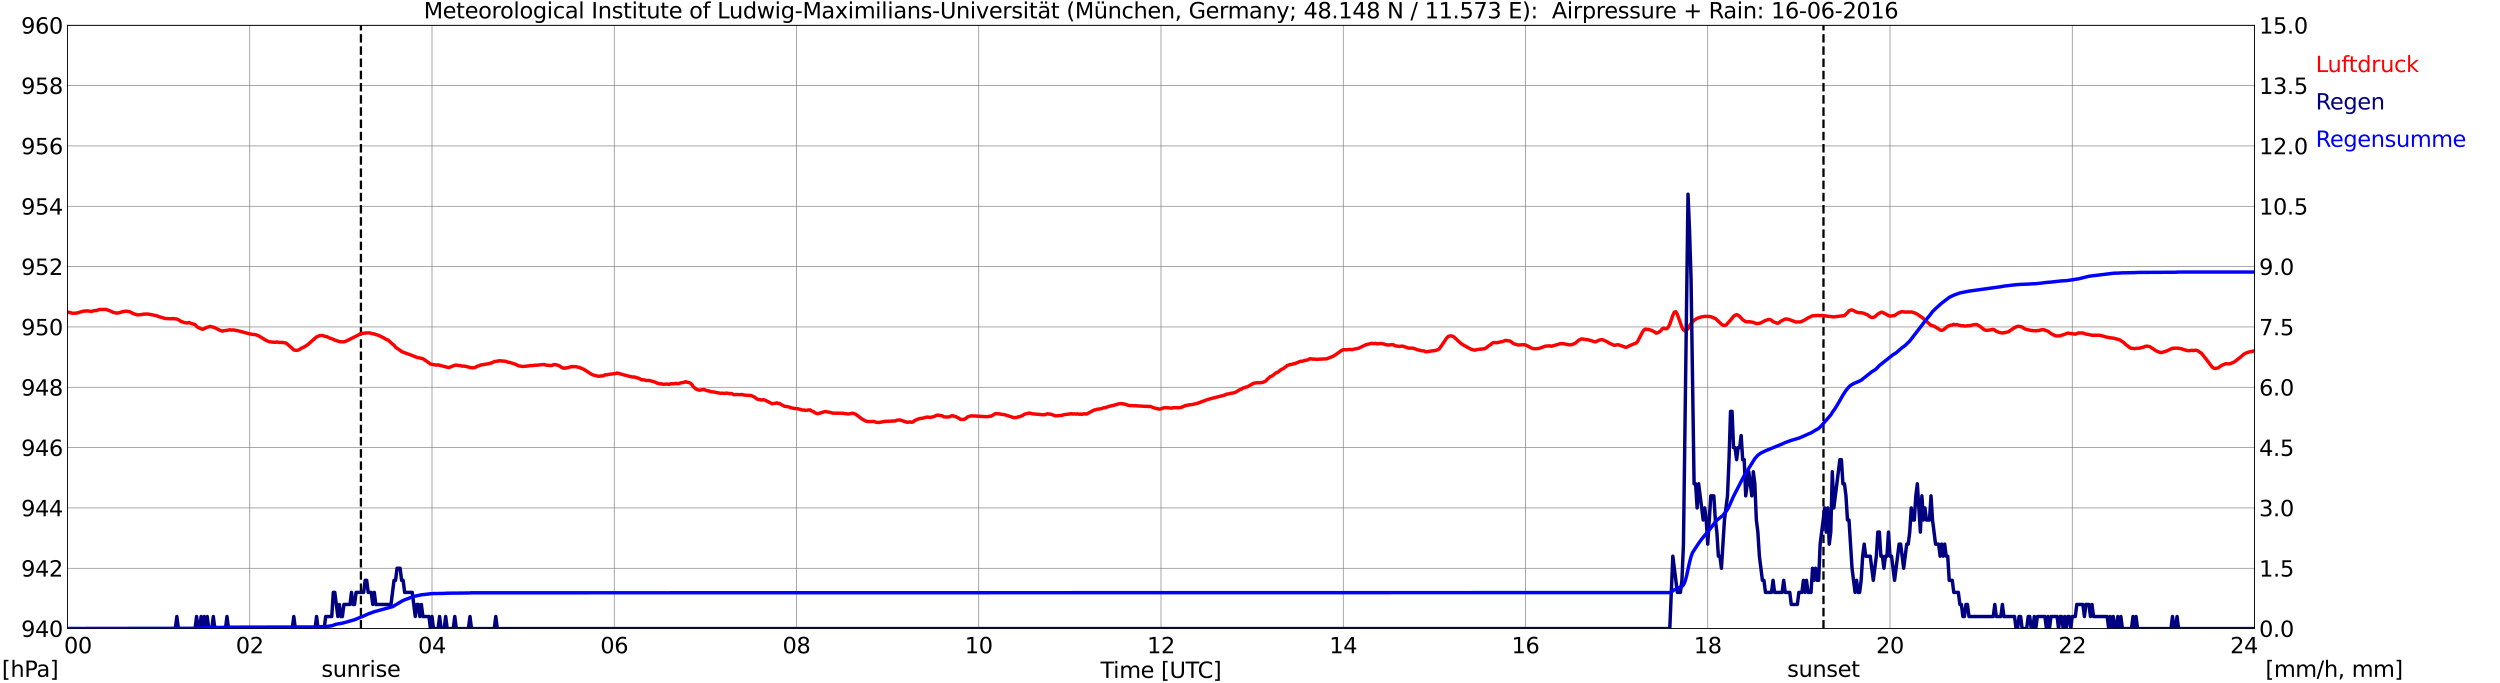 <?xml version="1.0" encoding="utf-8" standalone="no"?>
<!DOCTYPE svg PUBLIC "-//W3C//DTD SVG 1.1//EN"
  "http://www.w3.org/Graphics/SVG/1.1/DTD/svg11.dtd">
<svg xmlns:xlink="http://www.w3.org/1999/xlink" width="1085.4pt" height="296.64pt" viewBox="0 0 1085.4 296.64" xmlns="http://www.w3.org/2000/svg" version="1.1">
 <defs>
  <style type="text/css">*{stroke-linejoin: round; stroke-linecap: butt}</style>
 </defs>
 <g id="figure_1">
  <g id="patch_1">
   <path d="M 0 296.64 
L 1085.4 296.64 
L 1085.4 0 
L 0 0 
z
" style="fill: #ffffff"/>
  </g>
  <g id="axes_1">
   <g id="patch_2">
    <path d="M 29.306 272.909 
L 978.814 272.909 
L 978.814 10.976 
L 29.306 10.976 
z
" style="fill: #ffffff"/>
   </g>
   <g id="patch_3">
    <path d="M 978.814 272.909 
L 978.814 272.909 
L 978.814 10.976 
L 978.814 10.976 
z
" clip-path="url(#p758b57c4bb)" style="fill: #d3d3d3; opacity: 0.25; stroke: #d3d3d3; stroke-linejoin: miter"/>
   </g>
   <g id="matplotlib.axis_1">
    <g id="xtick_1">
     <g id="line2d_1">
      <path d="M 29.306 272.909 
L 29.306 10.976 
" clip-path="url(#p758b57c4bb)" style="fill: none; stroke: #808080; stroke-width: 0.3; stroke-linecap: square"/>
     </g>
     <g id="line2d_2"/>
     <g id="text_1">
      <!--    00 -->
      <g transform="translate(18.733 283.627) scale(0.095 -0.095)">
       <defs>
        <path id="DejaVuSans-20" transform="scale(0.016)"/>
        <path id="DejaVuSans-30" d="M 2034 4250 
Q 1547 4250 1301 3770 
Q 1056 3291 1056 2328 
Q 1056 1369 1301 889 
Q 1547 409 2034 409 
Q 2525 409 2770 889 
Q 3016 1369 3016 2328 
Q 3016 3291 2770 3770 
Q 2525 4250 2034 4250 
z
M 2034 4750 
Q 2819 4750 3233 4129 
Q 3647 3509 3647 2328 
Q 3647 1150 3233 529 
Q 2819 -91 2034 -91 
Q 1250 -91 836 529 
Q 422 1150 422 2328 
Q 422 3509 836 4129 
Q 1250 4750 2034 4750 
z
" transform="scale(0.016)"/>
       </defs>
       <use xlink:href="#DejaVuSans-20"/>
       <use xlink:href="#DejaVuSans-20" transform="translate(31.787 0)"/>
       <use xlink:href="#DejaVuSans-20" transform="translate(63.574 0)"/>
       <use xlink:href="#DejaVuSans-30" transform="translate(95.361 0)"/>
       <use xlink:href="#DejaVuSans-30" transform="translate(158.984 0)"/>
      </g>
     </g>
    </g>
    <g id="xtick_2">
     <g id="line2d_3">
      <path d="M 108.431 272.909 
L 108.431 10.976 
" clip-path="url(#p758b57c4bb)" style="fill: none; stroke: #808080; stroke-width: 0.3; stroke-linecap: square"/>
     </g>
     <g id="line2d_4"/>
     <g id="text_2">
      <!-- 02 -->
      <g transform="translate(102.387 283.627) scale(0.095 -0.095)">
       <defs>
        <path id="DejaVuSans-32" d="M 1228 531 
L 3431 531 
L 3431 0 
L 469 0 
L 469 531 
Q 828 903 1448 1529 
Q 2069 2156 2228 2338 
Q 2531 2678 2651 2914 
Q 2772 3150 2772 3378 
Q 2772 3750 2511 3984 
Q 2250 4219 1831 4219 
Q 1534 4219 1204 4116 
Q 875 4013 500 3803 
L 500 4441 
Q 881 4594 1212 4672 
Q 1544 4750 1819 4750 
Q 2544 4750 2975 4387 
Q 3406 4025 3406 3419 
Q 3406 3131 3298 2873 
Q 3191 2616 2906 2266 
Q 2828 2175 2409 1742 
Q 1991 1309 1228 531 
z
" transform="scale(0.016)"/>
       </defs>
       <use xlink:href="#DejaVuSans-30"/>
       <use xlink:href="#DejaVuSans-32" transform="translate(63.623 0)"/>
      </g>
     </g>
    </g>
    <g id="xtick_3">
     <g id="line2d_5">
      <path d="M 187.557 272.909 
L 187.557 10.976 
" clip-path="url(#p758b57c4bb)" style="fill: none; stroke: #808080; stroke-width: 0.3; stroke-linecap: square"/>
     </g>
     <g id="line2d_6"/>
     <g id="text_3">
      <!-- 04 -->
      <g transform="translate(181.513 283.627) scale(0.095 -0.095)">
       <defs>
        <path id="DejaVuSans-34" d="M 2419 4116 
L 825 1625 
L 2419 1625 
L 2419 4116 
z
M 2253 4666 
L 3047 4666 
L 3047 1625 
L 3713 1625 
L 3713 1100 
L 3047 1100 
L 3047 0 
L 2419 0 
L 2419 1100 
L 313 1100 
L 313 1709 
L 2253 4666 
z
" transform="scale(0.016)"/>
       </defs>
       <use xlink:href="#DejaVuSans-30"/>
       <use xlink:href="#DejaVuSans-34" transform="translate(63.623 0)"/>
      </g>
     </g>
    </g>
    <g id="xtick_4">
     <g id="line2d_7">
      <path d="M 266.683 272.909 
L 266.683 10.976 
" clip-path="url(#p758b57c4bb)" style="fill: none; stroke: #808080; stroke-width: 0.3; stroke-linecap: square"/>
     </g>
     <g id="line2d_8"/>
     <g id="text_4">
      <!-- 06 -->
      <g transform="translate(260.638 283.627) scale(0.095 -0.095)">
       <defs>
        <path id="DejaVuSans-36" d="M 2113 2584 
Q 1688 2584 1439 2293 
Q 1191 2003 1191 1497 
Q 1191 994 1439 701 
Q 1688 409 2113 409 
Q 2538 409 2786 701 
Q 3034 994 3034 1497 
Q 3034 2003 2786 2293 
Q 2538 2584 2113 2584 
z
M 3366 4563 
L 3366 3988 
Q 3128 4100 2886 4159 
Q 2644 4219 2406 4219 
Q 1781 4219 1451 3797 
Q 1122 3375 1075 2522 
Q 1259 2794 1537 2939 
Q 1816 3084 2150 3084 
Q 2853 3084 3261 2657 
Q 3669 2231 3669 1497 
Q 3669 778 3244 343 
Q 2819 -91 2113 -91 
Q 1303 -91 875 529 
Q 447 1150 447 2328 
Q 447 3434 972 4092 
Q 1497 4750 2381 4750 
Q 2619 4750 2861 4703 
Q 3103 4656 3366 4563 
z
" transform="scale(0.016)"/>
       </defs>
       <use xlink:href="#DejaVuSans-30"/>
       <use xlink:href="#DejaVuSans-36" transform="translate(63.623 0)"/>
      </g>
     </g>
    </g>
    <g id="xtick_5">
     <g id="line2d_9">
      <path d="M 345.808 272.909 
L 345.808 10.976 
" clip-path="url(#p758b57c4bb)" style="fill: none; stroke: #808080; stroke-width: 0.3; stroke-linecap: square"/>
     </g>
     <g id="line2d_10"/>
     <g id="text_5">
      <!-- 08 -->
      <g transform="translate(339.764 283.627) scale(0.095 -0.095)">
       <defs>
        <path id="DejaVuSans-38" d="M 2034 2216 
Q 1584 2216 1326 1975 
Q 1069 1734 1069 1313 
Q 1069 891 1326 650 
Q 1584 409 2034 409 
Q 2484 409 2743 651 
Q 3003 894 3003 1313 
Q 3003 1734 2745 1975 
Q 2488 2216 2034 2216 
z
M 1403 2484 
Q 997 2584 770 2862 
Q 544 3141 544 3541 
Q 544 4100 942 4425 
Q 1341 4750 2034 4750 
Q 2731 4750 3128 4425 
Q 3525 4100 3525 3541 
Q 3525 3141 3298 2862 
Q 3072 2584 2669 2484 
Q 3125 2378 3379 2068 
Q 3634 1759 3634 1313 
Q 3634 634 3220 271 
Q 2806 -91 2034 -91 
Q 1263 -91 848 271 
Q 434 634 434 1313 
Q 434 1759 690 2068 
Q 947 2378 1403 2484 
z
M 1172 3481 
Q 1172 3119 1398 2916 
Q 1625 2713 2034 2713 
Q 2441 2713 2670 2916 
Q 2900 3119 2900 3481 
Q 2900 3844 2670 4047 
Q 2441 4250 2034 4250 
Q 1625 4250 1398 4047 
Q 1172 3844 1172 3481 
z
" transform="scale(0.016)"/>
       </defs>
       <use xlink:href="#DejaVuSans-30"/>
       <use xlink:href="#DejaVuSans-38" transform="translate(63.623 0)"/>
      </g>
     </g>
    </g>
    <g id="xtick_6">
     <g id="line2d_11">
      <path d="M 424.934 272.909 
L 424.934 10.976 
" clip-path="url(#p758b57c4bb)" style="fill: none; stroke: #808080; stroke-width: 0.3; stroke-linecap: square"/>
     </g>
     <g id="line2d_12"/>
     <g id="text_6">
      <!-- 10 -->
      <g transform="translate(418.89 283.627) scale(0.095 -0.095)">
       <defs>
        <path id="DejaVuSans-31" d="M 794 531 
L 1825 531 
L 1825 4091 
L 703 3866 
L 703 4441 
L 1819 4666 
L 2450 4666 
L 2450 531 
L 3481 531 
L 3481 0 
L 794 0 
L 794 531 
z
" transform="scale(0.016)"/>
       </defs>
       <use xlink:href="#DejaVuSans-31"/>
       <use xlink:href="#DejaVuSans-30" transform="translate(63.623 0)"/>
      </g>
     </g>
    </g>
    <g id="xtick_7">
     <g id="line2d_13">
      <path d="M 504.06 272.909 
L 504.06 10.976 
" clip-path="url(#p758b57c4bb)" style="fill: none; stroke: #808080; stroke-width: 0.3; stroke-linecap: square"/>
     </g>
     <g id="line2d_14"/>
     <g id="text_7">
      <!-- 12 -->
      <g transform="translate(498.015 283.627) scale(0.095 -0.095)">
       <use xlink:href="#DejaVuSans-31"/>
       <use xlink:href="#DejaVuSans-32" transform="translate(63.623 0)"/>
      </g>
     </g>
    </g>
    <g id="xtick_8">
     <g id="line2d_15">
      <path d="M 583.185 272.909 
L 583.185 10.976 
" clip-path="url(#p758b57c4bb)" style="fill: none; stroke: #808080; stroke-width: 0.3; stroke-linecap: square"/>
     </g>
     <g id="line2d_16"/>
     <g id="text_8">
      <!-- 14 -->
      <g transform="translate(577.141 283.627) scale(0.095 -0.095)">
       <use xlink:href="#DejaVuSans-31"/>
       <use xlink:href="#DejaVuSans-34" transform="translate(63.623 0)"/>
      </g>
     </g>
    </g>
    <g id="xtick_9">
     <g id="line2d_17">
      <path d="M 662.311 272.909 
L 662.311 10.976 
" clip-path="url(#p758b57c4bb)" style="fill: none; stroke: #808080; stroke-width: 0.3; stroke-linecap: square"/>
     </g>
     <g id="line2d_18"/>
     <g id="text_9">
      <!-- 16 -->
      <g transform="translate(656.267 283.627) scale(0.095 -0.095)">
       <use xlink:href="#DejaVuSans-31"/>
       <use xlink:href="#DejaVuSans-36" transform="translate(63.623 0)"/>
      </g>
     </g>
    </g>
    <g id="xtick_10">
     <g id="line2d_19">
      <path d="M 741.437 272.909 
L 741.437 10.976 
" clip-path="url(#p758b57c4bb)" style="fill: none; stroke: #808080; stroke-width: 0.3; stroke-linecap: square"/>
     </g>
     <g id="line2d_20"/>
     <g id="text_10">
      <!-- 18 -->
      <g transform="translate(735.392 283.627) scale(0.095 -0.095)">
       <use xlink:href="#DejaVuSans-31"/>
       <use xlink:href="#DejaVuSans-38" transform="translate(63.623 0)"/>
      </g>
     </g>
    </g>
    <g id="xtick_11">
     <g id="line2d_21">
      <path d="M 820.562 272.909 
L 820.562 10.976 
" clip-path="url(#p758b57c4bb)" style="fill: none; stroke: #808080; stroke-width: 0.3; stroke-linecap: square"/>
     </g>
     <g id="line2d_22"/>
     <g id="text_11">
      <!-- 20 -->
      <g transform="translate(814.518 283.627) scale(0.095 -0.095)">
       <use xlink:href="#DejaVuSans-32"/>
       <use xlink:href="#DejaVuSans-30" transform="translate(63.623 0)"/>
      </g>
     </g>
    </g>
    <g id="xtick_12">
     <g id="line2d_23">
      <path d="M 899.688 272.909 
L 899.688 10.976 
" clip-path="url(#p758b57c4bb)" style="fill: none; stroke: #808080; stroke-width: 0.3; stroke-linecap: square"/>
     </g>
     <g id="line2d_24"/>
     <g id="text_12">
      <!-- 22 -->
      <g transform="translate(893.644 283.627) scale(0.095 -0.095)">
       <use xlink:href="#DejaVuSans-32"/>
       <use xlink:href="#DejaVuSans-32" transform="translate(63.623 0)"/>
      </g>
     </g>
    </g>
    <g id="xtick_13">
     <g id="line2d_25">
      <path d="M 978.814 272.909 
L 978.814 10.976 
" clip-path="url(#p758b57c4bb)" style="fill: none; stroke: #808080; stroke-width: 0.3; stroke-linecap: square"/>
     </g>
     <g id="line2d_26"/>
     <g id="text_13">
      <!-- 24    -->
      <g transform="translate(968.241 283.627) scale(0.095 -0.095)">
       <use xlink:href="#DejaVuSans-32"/>
       <use xlink:href="#DejaVuSans-34" transform="translate(63.623 0)"/>
       <use xlink:href="#DejaVuSans-20" transform="translate(127.246 0)"/>
       <use xlink:href="#DejaVuSans-20" transform="translate(159.033 0)"/>
       <use xlink:href="#DejaVuSans-20" transform="translate(190.82 0)"/>
      </g>
     </g>
    </g>
    <g id="text_14">
     <!-- Time [UTC] -->
     <g transform="translate(477.806 294.322) scale(0.095 -0.095)">
      <defs>
       <path id="DejaVuSans-54" d="M -19 4666 
L 3928 4666 
L 3928 4134 
L 2272 4134 
L 2272 0 
L 1638 0 
L 1638 4134 
L -19 4134 
L -19 4666 
z
" transform="scale(0.016)"/>
       <path id="DejaVuSans-69" d="M 603 3500 
L 1178 3500 
L 1178 0 
L 603 0 
L 603 3500 
z
M 603 4863 
L 1178 4863 
L 1178 4134 
L 603 4134 
L 603 4863 
z
" transform="scale(0.016)"/>
       <path id="DejaVuSans-6d" d="M 3328 2828 
Q 3544 3216 3844 3400 
Q 4144 3584 4550 3584 
Q 5097 3584 5394 3201 
Q 5691 2819 5691 2113 
L 5691 0 
L 5113 0 
L 5113 2094 
Q 5113 2597 4934 2840 
Q 4756 3084 4391 3084 
Q 3944 3084 3684 2787 
Q 3425 2491 3425 1978 
L 3425 0 
L 2847 0 
L 2847 2094 
Q 2847 2600 2669 2842 
Q 2491 3084 2119 3084 
Q 1678 3084 1418 2786 
Q 1159 2488 1159 1978 
L 1159 0 
L 581 0 
L 581 3500 
L 1159 3500 
L 1159 2956 
Q 1356 3278 1631 3431 
Q 1906 3584 2284 3584 
Q 2666 3584 2933 3390 
Q 3200 3197 3328 2828 
z
" transform="scale(0.016)"/>
       <path id="DejaVuSans-65" d="M 3597 1894 
L 3597 1613 
L 953 1613 
Q 991 1019 1311 708 
Q 1631 397 2203 397 
Q 2534 397 2845 478 
Q 3156 559 3463 722 
L 3463 178 
Q 3153 47 2828 -22 
Q 2503 -91 2169 -91 
Q 1331 -91 842 396 
Q 353 884 353 1716 
Q 353 2575 817 3079 
Q 1281 3584 2069 3584 
Q 2775 3584 3186 3129 
Q 3597 2675 3597 1894 
z
M 3022 2063 
Q 3016 2534 2758 2815 
Q 2500 3097 2075 3097 
Q 1594 3097 1305 2825 
Q 1016 2553 972 2059 
L 3022 2063 
z
" transform="scale(0.016)"/>
       <path id="DejaVuSans-5b" d="M 550 4863 
L 1875 4863 
L 1875 4416 
L 1125 4416 
L 1125 -397 
L 1875 -397 
L 1875 -844 
L 550 -844 
L 550 4863 
z
" transform="scale(0.016)"/>
       <path id="DejaVuSans-55" d="M 556 4666 
L 1191 4666 
L 1191 1831 
Q 1191 1081 1462 751 
Q 1734 422 2344 422 
Q 2950 422 3222 751 
Q 3494 1081 3494 1831 
L 3494 4666 
L 4128 4666 
L 4128 1753 
Q 4128 841 3676 375 
Q 3225 -91 2344 -91 
Q 1459 -91 1007 375 
Q 556 841 556 1753 
L 556 4666 
z
" transform="scale(0.016)"/>
       <path id="DejaVuSans-43" d="M 4122 4306 
L 4122 3641 
Q 3803 3938 3442 4084 
Q 3081 4231 2675 4231 
Q 1875 4231 1450 3742 
Q 1025 3253 1025 2328 
Q 1025 1406 1450 917 
Q 1875 428 2675 428 
Q 3081 428 3442 575 
Q 3803 722 4122 1019 
L 4122 359 
Q 3791 134 3420 21 
Q 3050 -91 2638 -91 
Q 1578 -91 968 557 
Q 359 1206 359 2328 
Q 359 3453 968 4101 
Q 1578 4750 2638 4750 
Q 3056 4750 3426 4639 
Q 3797 4528 4122 4306 
z
" transform="scale(0.016)"/>
       <path id="DejaVuSans-5d" d="M 1947 4863 
L 1947 -844 
L 622 -844 
L 622 -397 
L 1369 -397 
L 1369 4416 
L 622 4416 
L 622 4863 
L 1947 4863 
z
" transform="scale(0.016)"/>
      </defs>
      <use xlink:href="#DejaVuSans-54"/>
      <use xlink:href="#DejaVuSans-69" transform="translate(57.959 0)"/>
      <use xlink:href="#DejaVuSans-6d" transform="translate(85.742 0)"/>
      <use xlink:href="#DejaVuSans-65" transform="translate(183.154 0)"/>
      <use xlink:href="#DejaVuSans-20" transform="translate(244.678 0)"/>
      <use xlink:href="#DejaVuSans-5b" transform="translate(276.465 0)"/>
      <use xlink:href="#DejaVuSans-55" transform="translate(315.479 0)"/>
      <use xlink:href="#DejaVuSans-54" transform="translate(388.672 0)"/>
      <use xlink:href="#DejaVuSans-43" transform="translate(443.881 0)"/>
      <use xlink:href="#DejaVuSans-5d" transform="translate(513.705 0)"/>
     </g>
    </g>
   </g>
   <g id="matplotlib.axis_2">
    <g id="ytick_1">
     <g id="line2d_27">
      <path d="M 29.306 272.909 
L 978.814 272.909 
" clip-path="url(#p758b57c4bb)" style="fill: none; stroke: #808080; stroke-width: 0.3; stroke-linecap: square"/>
     </g>
     <g id="line2d_28"/>
     <g id="text_15">
      <!-- 940 -->
      <g transform="translate(9.173 276.518) scale(0.095 -0.095)">
       <defs>
        <path id="DejaVuSans-39" d="M 703 97 
L 703 672 
Q 941 559 1184 500 
Q 1428 441 1663 441 
Q 2288 441 2617 861 
Q 2947 1281 2994 2138 
Q 2813 1869 2534 1725 
Q 2256 1581 1919 1581 
Q 1219 1581 811 2004 
Q 403 2428 403 3163 
Q 403 3881 828 4315 
Q 1253 4750 1959 4750 
Q 2769 4750 3195 4129 
Q 3622 3509 3622 2328 
Q 3622 1225 3098 567 
Q 2575 -91 1691 -91 
Q 1453 -91 1209 -44 
Q 966 3 703 97 
z
M 1959 2075 
Q 2384 2075 2632 2365 
Q 2881 2656 2881 3163 
Q 2881 3666 2632 3958 
Q 2384 4250 1959 4250 
Q 1534 4250 1286 3958 
Q 1038 3666 1038 3163 
Q 1038 2656 1286 2365 
Q 1534 2075 1959 2075 
z
" transform="scale(0.016)"/>
       </defs>
       <use xlink:href="#DejaVuSans-39"/>
       <use xlink:href="#DejaVuSans-34" transform="translate(63.623 0)"/>
       <use xlink:href="#DejaVuSans-30" transform="translate(127.246 0)"/>
      </g>
     </g>
    </g>
    <g id="ytick_2">
     <g id="line2d_29">
      <path d="M 29.306 246.715 
L 978.814 246.715 
" clip-path="url(#p758b57c4bb)" style="fill: none; stroke: #808080; stroke-width: 0.3; stroke-linecap: square"/>
     </g>
     <g id="line2d_30"/>
     <g id="text_16">
      <!-- 942 -->
      <g transform="translate(9.173 250.325) scale(0.095 -0.095)">
       <use xlink:href="#DejaVuSans-39"/>
       <use xlink:href="#DejaVuSans-34" transform="translate(63.623 0)"/>
       <use xlink:href="#DejaVuSans-32" transform="translate(127.246 0)"/>
      </g>
     </g>
    </g>
    <g id="ytick_3">
     <g id="line2d_31">
      <path d="M 29.306 220.522 
L 978.814 220.522 
" clip-path="url(#p758b57c4bb)" style="fill: none; stroke: #808080; stroke-width: 0.3; stroke-linecap: square"/>
     </g>
     <g id="line2d_32"/>
     <g id="text_17">
      <!-- 944 -->
      <g transform="translate(9.173 224.131) scale(0.095 -0.095)">
       <use xlink:href="#DejaVuSans-39"/>
       <use xlink:href="#DejaVuSans-34" transform="translate(63.623 0)"/>
       <use xlink:href="#DejaVuSans-34" transform="translate(127.246 0)"/>
      </g>
     </g>
    </g>
    <g id="ytick_4">
     <g id="line2d_33">
      <path d="M 29.306 194.329 
L 978.814 194.329 
" clip-path="url(#p758b57c4bb)" style="fill: none; stroke: #808080; stroke-width: 0.3; stroke-linecap: square"/>
     </g>
     <g id="line2d_34"/>
     <g id="text_18">
      <!-- 946 -->
      <g transform="translate(9.173 197.938) scale(0.095 -0.095)">
       <use xlink:href="#DejaVuSans-39"/>
       <use xlink:href="#DejaVuSans-34" transform="translate(63.623 0)"/>
       <use xlink:href="#DejaVuSans-36" transform="translate(127.246 0)"/>
      </g>
     </g>
    </g>
    <g id="ytick_5">
     <g id="line2d_35">
      <path d="M 29.306 168.136 
L 978.814 168.136 
" clip-path="url(#p758b57c4bb)" style="fill: none; stroke: #808080; stroke-width: 0.3; stroke-linecap: square"/>
     </g>
     <g id="line2d_36"/>
     <g id="text_19">
      <!-- 948 -->
      <g transform="translate(9.173 171.745) scale(0.095 -0.095)">
       <use xlink:href="#DejaVuSans-39"/>
       <use xlink:href="#DejaVuSans-34" transform="translate(63.623 0)"/>
       <use xlink:href="#DejaVuSans-38" transform="translate(127.246 0)"/>
      </g>
     </g>
    </g>
    <g id="ytick_6">
     <g id="line2d_37">
      <path d="M 29.306 141.942 
L 978.814 141.942 
" clip-path="url(#p758b57c4bb)" style="fill: none; stroke: #808080; stroke-width: 0.3; stroke-linecap: square"/>
     </g>
     <g id="line2d_38"/>
     <g id="text_20">
      <!-- 950 -->
      <g transform="translate(9.173 145.551) scale(0.095 -0.095)">
       <defs>
        <path id="DejaVuSans-35" d="M 691 4666 
L 3169 4666 
L 3169 4134 
L 1269 4134 
L 1269 2991 
Q 1406 3038 1543 3061 
Q 1681 3084 1819 3084 
Q 2600 3084 3056 2656 
Q 3513 2228 3513 1497 
Q 3513 744 3044 326 
Q 2575 -91 1722 -91 
Q 1428 -91 1123 -41 
Q 819 9 494 109 
L 494 744 
Q 775 591 1075 516 
Q 1375 441 1709 441 
Q 2250 441 2565 725 
Q 2881 1009 2881 1497 
Q 2881 1984 2565 2268 
Q 2250 2553 1709 2553 
Q 1456 2553 1204 2497 
Q 953 2441 691 2322 
L 691 4666 
z
" transform="scale(0.016)"/>
       </defs>
       <use xlink:href="#DejaVuSans-39"/>
       <use xlink:href="#DejaVuSans-35" transform="translate(63.623 0)"/>
       <use xlink:href="#DejaVuSans-30" transform="translate(127.246 0)"/>
      </g>
     </g>
    </g>
    <g id="ytick_7">
     <g id="line2d_39">
      <path d="M 29.306 115.749 
L 978.814 115.749 
" clip-path="url(#p758b57c4bb)" style="fill: none; stroke: #808080; stroke-width: 0.3; stroke-linecap: square"/>
     </g>
     <g id="line2d_40"/>
     <g id="text_21">
      <!-- 952 -->
      <g transform="translate(9.173 119.358) scale(0.095 -0.095)">
       <use xlink:href="#DejaVuSans-39"/>
       <use xlink:href="#DejaVuSans-35" transform="translate(63.623 0)"/>
       <use xlink:href="#DejaVuSans-32" transform="translate(127.246 0)"/>
      </g>
     </g>
    </g>
    <g id="ytick_8">
     <g id="line2d_41">
      <path d="M 29.306 89.556 
L 978.814 89.556 
" clip-path="url(#p758b57c4bb)" style="fill: none; stroke: #808080; stroke-width: 0.3; stroke-linecap: square"/>
     </g>
     <g id="line2d_42"/>
     <g id="text_22">
      <!-- 954 -->
      <g transform="translate(9.173 93.165) scale(0.095 -0.095)">
       <use xlink:href="#DejaVuSans-39"/>
       <use xlink:href="#DejaVuSans-35" transform="translate(63.623 0)"/>
       <use xlink:href="#DejaVuSans-34" transform="translate(127.246 0)"/>
      </g>
     </g>
    </g>
    <g id="ytick_9">
     <g id="line2d_43">
      <path d="M 29.306 63.362 
L 978.814 63.362 
" clip-path="url(#p758b57c4bb)" style="fill: none; stroke: #808080; stroke-width: 0.3; stroke-linecap: square"/>
     </g>
     <g id="line2d_44"/>
     <g id="text_23">
      <!-- 956 -->
      <g transform="translate(9.173 66.972) scale(0.095 -0.095)">
       <use xlink:href="#DejaVuSans-39"/>
       <use xlink:href="#DejaVuSans-35" transform="translate(63.623 0)"/>
       <use xlink:href="#DejaVuSans-36" transform="translate(127.246 0)"/>
      </g>
     </g>
    </g>
    <g id="ytick_10">
     <g id="line2d_45">
      <path d="M 29.306 37.169 
L 978.814 37.169 
" clip-path="url(#p758b57c4bb)" style="fill: none; stroke: #808080; stroke-width: 0.3; stroke-linecap: square"/>
     </g>
     <g id="line2d_46"/>
     <g id="text_24">
      <!-- 958 -->
      <g transform="translate(9.173 40.778) scale(0.095 -0.095)">
       <use xlink:href="#DejaVuSans-39"/>
       <use xlink:href="#DejaVuSans-35" transform="translate(63.623 0)"/>
       <use xlink:href="#DejaVuSans-38" transform="translate(127.246 0)"/>
      </g>
     </g>
    </g>
    <g id="ytick_11">
     <g id="line2d_47">
      <path d="M 29.306 10.976 
L 978.814 10.976 
" clip-path="url(#p758b57c4bb)" style="fill: none; stroke: #808080; stroke-width: 0.3; stroke-linecap: square"/>
     </g>
     <g id="line2d_48"/>
     <g id="text_25">
      <!-- 960 -->
      <g transform="translate(9.173 14.585) scale(0.095 -0.095)">
       <use xlink:href="#DejaVuSans-39"/>
       <use xlink:href="#DejaVuSans-36" transform="translate(63.623 0)"/>
       <use xlink:href="#DejaVuSans-30" transform="translate(127.246 0)"/>
      </g>
     </g>
    </g>
   </g>
   <g id="line2d_49">
    <path d="M 156.698 272.909 
L 156.698 10.976 
" clip-path="url(#p758b57c4bb)" style="fill: none; stroke-dasharray: 3.7,1.6; stroke-dashoffset: 0; stroke: #000000"/>
   </g>
   <g id="line2d_50">
    <path d="M 791.682 272.909 
L 791.682 10.976 
" clip-path="url(#p758b57c4bb)" style="fill: none; stroke-dasharray: 3.7,1.6; stroke-dashoffset: 0; stroke: #000000"/>
   </g>
   <g id="line2d_51">
    <path d="M 29.306 135.481 
L 30.625 135.761 
L 31.284 135.996 
L 33.262 135.944 
L 35.9 135.184 
L 36.559 135.027 
L 37.218 135.053 
L 37.878 134.949 
L 39.856 135.237 
L 40.515 134.949 
L 41.175 134.818 
L 41.834 134.818 
L 43.153 134.372 
L 45.79 134.32 
L 47.109 134.687 
L 48.428 135.237 
L 49.087 135.603 
L 50.406 135.892 
L 51.065 135.944 
L 53.703 135.211 
L 55.022 135.106 
L 56.34 135.342 
L 57.659 136.049 
L 59.637 136.73 
L 61.615 136.546 
L 62.275 136.389 
L 64.253 136.337 
L 68.209 137.123 
L 68.869 137.463 
L 70.847 137.987 
L 71.506 138.249 
L 74.144 138.406 
L 74.803 138.301 
L 76.781 138.511 
L 77.441 138.799 
L 78.759 139.663 
L 79.419 139.794 
L 80.078 140.083 
L 81.397 140.213 
L 82.056 140.004 
L 82.716 140.318 
L 84.034 140.711 
L 84.694 140.921 
L 85.353 141.68 
L 86.013 142.204 
L 87.991 142.99 
L 89.969 142.073 
L 91.288 141.707 
L 93.266 142.257 
L 95.244 143.304 
L 96.563 143.776 
L 97.222 143.566 
L 98.541 143.435 
L 99.86 143.147 
L 100.519 143.33 
L 101.178 143.226 
L 103.156 143.566 
L 107.113 144.614 
L 108.431 144.928 
L 109.091 145.085 
L 110.41 145.243 
L 111.069 145.321 
L 112.388 145.871 
L 115.685 147.862 
L 117.003 148.412 
L 119.641 148.622 
L 120.3 148.438 
L 120.96 148.648 
L 122.938 148.7 
L 124.257 148.962 
L 126.894 151.267 
L 127.553 151.948 
L 128.872 152.131 
L 129.532 151.974 
L 130.191 151.634 
L 130.85 151.162 
L 132.169 150.586 
L 133.488 149.748 
L 137.444 146.264 
L 138.763 145.714 
L 140.082 145.635 
L 140.741 145.924 
L 142.06 146.238 
L 143.379 146.893 
L 144.697 147.286 
L 145.357 147.652 
L 146.676 148.071 
L 147.335 148.333 
L 148.654 148.412 
L 149.313 148.386 
L 149.972 148.229 
L 155.247 145.635 
L 156.566 144.85 
L 159.204 144.535 
L 160.523 144.535 
L 161.841 144.954 
L 162.501 144.954 
L 163.16 145.269 
L 164.479 145.635 
L 165.798 146.317 
L 166.457 146.605 
L 167.776 147.417 
L 168.435 147.6 
L 170.413 149.381 
L 171.073 149.853 
L 171.732 150.743 
L 173.051 151.66 
L 173.71 152.079 
L 174.37 152.655 
L 177.007 153.624 
L 178.326 154.096 
L 180.963 155.144 
L 183.601 155.72 
L 186.238 157.527 
L 186.898 158.051 
L 188.876 158.444 
L 189.535 158.496 
L 190.195 158.418 
L 194.81 159.597 
L 197.448 158.601 
L 198.107 158.523 
L 200.085 158.785 
L 200.745 158.968 
L 201.404 158.916 
L 203.382 159.335 
L 204.042 159.57 
L 205.36 159.701 
L 206.02 159.597 
L 206.679 159.335 
L 207.339 158.942 
L 207.998 158.785 
L 208.657 158.47 
L 211.295 158.051 
L 212.614 157.815 
L 213.932 157.344 
L 214.592 157.003 
L 217.229 156.584 
L 217.889 156.794 
L 218.548 156.741 
L 219.867 156.925 
L 220.526 157.265 
L 221.186 157.318 
L 223.823 158.156 
L 225.142 158.837 
L 227.12 159.125 
L 229.757 158.837 
L 230.417 158.706 
L 231.076 158.732 
L 232.395 158.549 
L 233.054 158.575 
L 235.033 158.339 
L 236.351 158.261 
L 237.011 158.523 
L 238.329 158.627 
L 239.648 158.706 
L 240.308 158.313 
L 240.967 158.261 
L 242.286 158.601 
L 242.945 158.863 
L 243.604 159.387 
L 244.264 159.727 
L 244.923 159.885 
L 245.583 159.727 
L 246.242 159.701 
L 248.22 159.125 
L 248.88 159.204 
L 249.539 159.151 
L 251.517 159.518 
L 253.495 160.356 
L 256.792 162.478 
L 257.451 162.792 
L 259.43 163.29 
L 260.089 163.368 
L 260.748 163.237 
L 261.408 163.237 
L 262.067 163.106 
L 262.726 162.714 
L 263.386 162.74 
L 264.705 162.478 
L 267.342 162.163 
L 268.002 161.928 
L 271.298 162.897 
L 272.617 163.211 
L 274.595 163.709 
L 275.255 163.63 
L 276.573 164.023 
L 277.233 164.207 
L 278.552 164.861 
L 279.87 164.966 
L 280.53 165.228 
L 281.849 165.15 
L 283.167 165.542 
L 284.486 165.909 
L 285.145 166.276 
L 286.464 166.669 
L 287.124 166.59 
L 287.783 166.852 
L 289.761 166.721 
L 290.42 166.904 
L 291.08 166.616 
L 292.399 166.643 
L 293.717 166.459 
L 294.377 166.616 
L 295.696 166.197 
L 297.014 165.988 
L 297.674 165.7 
L 298.333 165.962 
L 298.992 166.066 
L 299.652 166.328 
L 300.311 166.852 
L 300.971 167.9 
L 302.289 168.974 
L 303.608 169.419 
L 305.586 169.079 
L 306.905 169.629 
L 307.564 169.681 
L 308.883 170.152 
L 309.543 170.126 
L 312.18 170.624 
L 312.839 170.781 
L 313.499 170.702 
L 314.818 170.807 
L 315.477 170.65 
L 316.796 170.912 
L 317.455 170.807 
L 318.774 171.41 
L 319.433 171.279 
L 321.411 171.357 
L 322.071 171.253 
L 323.39 171.567 
L 326.027 171.724 
L 327.346 172.248 
L 328.665 173.243 
L 329.324 173.453 
L 329.983 173.505 
L 330.643 173.689 
L 331.302 173.558 
L 331.961 173.636 
L 335.258 175.313 
L 335.918 175.155 
L 336.577 175.129 
L 337.236 174.893 
L 337.896 175.155 
L 338.555 175.182 
L 339.215 175.705 
L 339.874 175.941 
L 340.533 176.386 
L 341.852 176.544 
L 342.512 176.675 
L 343.171 176.989 
L 343.83 177.172 
L 344.49 177.225 
L 345.149 177.408 
L 345.808 177.356 
L 347.127 177.644 
L 348.446 178.063 
L 349.105 178.01 
L 349.765 178.194 
L 351.083 177.984 
L 351.743 177.958 
L 352.402 178.456 
L 353.062 178.639 
L 353.721 179.137 
L 354.38 179.451 
L 355.04 179.608 
L 356.359 179.268 
L 357.677 178.796 
L 358.337 178.691 
L 360.315 179.006 
L 361.634 179.372 
L 366.249 179.425 
L 366.909 179.634 
L 367.568 179.634 
L 368.227 179.765 
L 369.546 179.503 
L 370.206 179.372 
L 371.524 179.844 
L 374.162 181.861 
L 375.481 182.594 
L 376.14 182.882 
L 376.799 183.013 
L 379.437 182.987 
L 380.096 183.249 
L 381.415 183.459 
L 384.053 182.961 
L 388.668 182.751 
L 389.328 182.437 
L 390.646 182.306 
L 393.943 183.38 
L 394.603 183.223 
L 395.262 183.197 
L 395.921 183.354 
L 396.581 183.092 
L 397.24 182.489 
L 399.218 181.73 
L 400.537 181.573 
L 402.515 181.049 
L 403.834 181.232 
L 405.153 180.944 
L 405.812 180.761 
L 406.471 180.342 
L 407.131 180.237 
L 408.45 180.42 
L 409.109 180.525 
L 409.768 180.996 
L 411.746 181.049 
L 412.406 180.918 
L 413.065 180.525 
L 413.725 180.499 
L 414.384 180.787 
L 415.043 180.918 
L 416.362 181.625 
L 417.022 182.097 
L 417.681 182.044 
L 418.34 182.149 
L 419 181.861 
L 420.318 180.892 
L 421.637 180.551 
L 424.934 180.708 
L 428.89 180.944 
L 429.55 180.708 
L 430.209 180.708 
L 430.869 180.368 
L 432.187 179.556 
L 433.506 179.661 
L 434.165 179.713 
L 434.825 179.896 
L 436.144 180.027 
L 439.44 181.101 
L 440.1 181.311 
L 441.419 181.258 
L 442.078 180.97 
L 442.737 180.892 
L 444.056 180.368 
L 444.716 179.87 
L 446.694 179.346 
L 447.353 179.399 
L 448.012 179.634 
L 452.628 180.054 
L 453.947 179.975 
L 454.606 179.634 
L 456.584 179.923 
L 457.903 180.473 
L 458.563 180.551 
L 461.2 180.315 
L 461.859 180.027 
L 464.497 179.739 
L 465.156 179.582 
L 465.816 179.792 
L 466.475 179.661 
L 467.134 179.765 
L 467.794 179.687 
L 468.453 179.844 
L 469.113 179.765 
L 469.772 179.923 
L 470.431 179.634 
L 471.75 179.765 
L 475.047 178.01 
L 475.706 177.906 
L 476.366 177.67 
L 477.685 177.513 
L 478.344 177.382 
L 479.003 177.094 
L 479.663 177.041 
L 481.641 176.386 
L 483.619 175.967 
L 484.278 175.679 
L 484.938 175.601 
L 485.597 175.339 
L 486.916 175.234 
L 488.235 175.417 
L 489.553 175.889 
L 490.213 176.072 
L 492.191 176.125 
L 494.169 176.229 
L 497.466 176.439 
L 498.125 176.386 
L 498.785 176.517 
L 499.444 176.413 
L 500.763 177.015 
L 503.4 177.67 
L 505.379 177.015 
L 506.697 177.015 
L 508.016 177.146 
L 508.675 177.198 
L 509.335 177.015 
L 510.654 176.989 
L 511.313 177.041 
L 512.632 176.937 
L 514.61 176.125 
L 515.929 175.836 
L 517.907 175.574 
L 519.885 175.103 
L 521.204 174.605 
L 522.522 174.108 
L 523.182 173.924 
L 523.841 173.584 
L 525.819 173.034 
L 531.754 171.541 
L 532.413 171.148 
L 533.732 170.964 
L 534.391 170.755 
L 535.71 170.545 
L 536.369 170.336 
L 538.348 169.131 
L 539.007 168.921 
L 539.666 168.45 
L 541.644 167.9 
L 544.282 166.381 
L 546.26 166.119 
L 546.919 166.197 
L 548.238 166.014 
L 549.557 165.438 
L 550.216 164.678 
L 551.535 163.473 
L 552.195 163.29 
L 554.173 161.771 
L 554.832 161.561 
L 556.151 160.513 
L 557.47 159.832 
L 558.788 158.732 
L 560.107 158.261 
L 560.766 158.234 
L 561.426 157.973 
L 562.085 157.92 
L 562.745 157.606 
L 563.404 157.422 
L 564.063 157.056 
L 564.723 156.846 
L 565.382 156.872 
L 566.701 156.427 
L 567.36 156.375 
L 568.02 156.139 
L 568.679 155.772 
L 569.338 155.772 
L 569.998 155.929 
L 570.657 155.877 
L 571.317 156.008 
L 575.932 155.799 
L 578.57 154.777 
L 579.889 153.991 
L 582.526 152.105 
L 583.185 151.843 
L 583.845 151.791 
L 584.504 151.87 
L 585.823 151.686 
L 587.142 151.817 
L 587.801 151.581 
L 589.779 151.215 
L 593.076 149.643 
L 595.714 149.041 
L 596.373 149.25 
L 597.032 149.041 
L 597.692 149.276 
L 599.011 149.172 
L 599.67 149.093 
L 600.329 149.303 
L 600.989 149.381 
L 601.648 149.669 
L 602.967 149.8 
L 604.286 149.617 
L 604.945 149.669 
L 605.604 150.115 
L 607.582 150.403 
L 608.901 150.246 
L 611.539 151.136 
L 613.517 151.162 
L 615.495 151.87 
L 617.473 152.341 
L 618.133 152.289 
L 618.792 152.655 
L 619.451 152.76 
L 620.77 152.498 
L 623.408 152.131 
L 624.726 151.634 
L 626.045 149.8 
L 628.023 146.84 
L 628.683 146.133 
L 629.342 145.871 
L 630.001 145.819 
L 630.661 145.976 
L 631.32 146.343 
L 633.298 148.229 
L 634.617 149.355 
L 635.936 150.141 
L 638.573 151.581 
L 639.892 151.948 
L 640.552 152 
L 641.211 151.765 
L 644.508 151.398 
L 645.167 151.058 
L 646.486 150.036 
L 647.145 149.669 
L 647.805 149.041 
L 648.464 148.7 
L 649.783 148.805 
L 652.42 148.255 
L 653.739 147.757 
L 655.717 148.124 
L 657.036 149.145 
L 657.695 149.407 
L 658.355 149.512 
L 659.014 149.8 
L 661.652 149.643 
L 662.311 149.774 
L 663.63 150.403 
L 664.949 151.11 
L 665.608 151.372 
L 666.927 151.398 
L 668.246 151.267 
L 670.883 150.298 
L 672.861 150.141 
L 673.521 150.35 
L 677.477 149.198 
L 678.796 149.224 
L 681.433 149.748 
L 682.752 149.538 
L 684.071 148.91 
L 685.389 147.731 
L 686.708 147.129 
L 688.027 147.338 
L 688.686 147.469 
L 689.346 147.469 
L 690.005 147.705 
L 690.664 147.81 
L 691.983 148.307 
L 692.643 148.438 
L 693.302 148.176 
L 693.961 147.783 
L 695.28 147.443 
L 695.939 147.548 
L 697.918 148.464 
L 698.577 148.936 
L 700.555 149.826 
L 701.215 149.931 
L 701.874 149.722 
L 702.533 149.669 
L 703.852 150.088 
L 705.83 150.822 
L 706.49 150.612 
L 707.808 149.931 
L 710.446 148.883 
L 711.105 148.045 
L 713.083 144.195 
L 713.743 143.278 
L 714.402 142.859 
L 715.062 143.042 
L 715.721 142.99 
L 717.04 143.461 
L 718.358 144.116 
L 719.018 144.614 
L 719.677 144.509 
L 720.996 143.671 
L 721.655 142.78 
L 722.315 142.466 
L 722.974 142.702 
L 723.633 142.702 
L 724.293 142.047 
L 724.952 140.764 
L 726.271 136.913 
L 726.93 135.499 
L 727.59 135.342 
L 728.249 136.52 
L 730.227 142.099 
L 730.887 143.147 
L 731.546 143.645 
L 732.205 143.357 
L 732.865 142.649 
L 734.184 140.502 
L 735.502 139.009 
L 736.162 138.668 
L 736.821 138.197 
L 738.799 137.568 
L 740.118 137.358 
L 742.096 137.385 
L 742.756 137.516 
L 744.734 138.275 
L 746.712 140.109 
L 747.371 140.764 
L 748.031 141.183 
L 748.69 141.314 
L 749.349 141.156 
L 751.327 138.982 
L 752.646 137.332 
L 753.306 136.887 
L 753.965 136.599 
L 754.624 136.887 
L 755.284 137.385 
L 756.602 138.825 
L 757.921 139.663 
L 758.581 139.742 
L 759.24 139.663 
L 761.218 139.952 
L 762.537 140.502 
L 763.856 140.371 
L 764.515 140.187 
L 766.493 139.113 
L 767.153 138.956 
L 767.812 138.668 
L 768.471 138.773 
L 769.131 139.035 
L 769.79 139.663 
L 771.768 140.371 
L 772.428 140.109 
L 773.087 139.506 
L 775.065 138.485 
L 776.384 138.589 
L 779.681 139.794 
L 781.659 139.768 
L 782.978 139.192 
L 783.637 138.851 
L 784.956 138.039 
L 786.934 137.096 
L 788.253 137.018 
L 789.572 136.939 
L 790.231 137.07 
L 790.89 136.939 
L 792.868 137.175 
L 793.528 137.332 
L 794.187 137.332 
L 795.506 137.516 
L 796.165 137.568 
L 800.781 137.018 
L 802.1 135.761 
L 802.759 134.975 
L 803.419 134.634 
L 804.078 134.582 
L 804.737 134.818 
L 806.056 135.525 
L 807.375 135.813 
L 808.034 135.761 
L 809.353 136.049 
L 810.012 136.415 
L 810.672 136.625 
L 811.99 137.594 
L 812.65 137.83 
L 813.309 137.778 
L 813.969 137.542 
L 815.287 136.363 
L 816.606 135.603 
L 817.265 135.577 
L 819.903 136.966 
L 820.562 137.254 
L 822.541 136.992 
L 824.519 135.682 
L 825.837 135.289 
L 827.156 135.499 
L 828.475 135.446 
L 829.134 135.525 
L 829.794 135.42 
L 831.112 135.787 
L 832.431 136.415 
L 833.75 137.358 
L 834.409 137.751 
L 838.366 141.261 
L 839.684 141.602 
L 841.663 142.807 
L 842.322 143.304 
L 842.981 143.409 
L 843.641 143.252 
L 845.619 141.654 
L 846.938 141.183 
L 847.597 141.156 
L 848.256 140.842 
L 848.916 141.025 
L 849.575 140.921 
L 851.553 141.445 
L 852.213 141.392 
L 852.872 141.549 
L 855.51 141.34 
L 856.828 140.973 
L 858.147 140.868 
L 859.466 141.576 
L 861.444 143.121 
L 862.103 143.383 
L 862.763 143.435 
L 865.4 143.016 
L 866.06 143.304 
L 866.719 143.828 
L 868.038 144.326 
L 869.357 144.588 
L 870.675 144.352 
L 871.994 144.038 
L 874.632 142.257 
L 875.95 141.68 
L 876.61 141.68 
L 877.929 141.995 
L 879.247 142.885 
L 881.885 143.488 
L 883.863 143.645 
L 884.522 143.514 
L 885.182 143.514 
L 885.841 143.278 
L 887.16 143.095 
L 889.138 143.802 
L 890.457 144.824 
L 892.435 145.819 
L 893.754 145.845 
L 894.413 145.845 
L 895.072 145.531 
L 895.732 145.4 
L 897.71 144.614 
L 901.007 145.085 
L 902.326 144.562 
L 904.304 144.562 
L 905.622 145.059 
L 906.282 145.112 
L 908.26 145.557 
L 911.557 145.557 
L 913.535 146.028 
L 914.194 146.29 
L 916.832 146.762 
L 917.491 146.788 
L 920.129 147.469 
L 922.107 148.753 
L 922.766 149.46 
L 924.745 150.953 
L 925.404 151.267 
L 926.063 151.241 
L 926.723 151.398 
L 927.382 151.241 
L 928.701 151.188 
L 930.679 150.691 
L 931.338 150.403 
L 931.998 150.246 
L 933.316 150.481 
L 934.635 151.319 
L 935.954 152.262 
L 937.932 153.074 
L 938.592 153.022 
L 940.57 152.42 
L 942.548 151.503 
L 943.207 151.215 
L 945.185 151.136 
L 947.163 151.398 
L 947.823 151.712 
L 949.801 152.236 
L 950.46 152.289 
L 951.12 152.131 
L 951.779 152.105 
L 952.438 152.21 
L 953.098 152.053 
L 953.757 152.131 
L 954.417 152.446 
L 955.735 153.336 
L 957.714 155.772 
L 960.351 159.256 
L 961.01 159.806 
L 961.67 159.963 
L 962.989 159.754 
L 964.307 158.785 
L 965.626 158.182 
L 966.285 157.92 
L 967.604 157.973 
L 968.264 157.868 
L 969.582 157.37 
L 970.242 157.003 
L 972.879 154.934 
L 974.198 153.755 
L 975.517 153.101 
L 976.836 152.708 
L 977.495 152.681 
L 978.154 152.463 
L 978.154 152.463 
" clip-path="url(#p758b57c4bb)" style="fill: none; stroke: #ff0000; stroke-width: 1.5; stroke-linecap: square"/>
   </g>
   <g id="patch_4">
    <path d="M 29.306 272.909 
L 29.306 10.976 
" style="fill: none; stroke: #000000; stroke-width: 0.3; stroke-linejoin: miter; stroke-linecap: square"/>
   </g>
   <g id="patch_5">
    <path d="M 978.814 272.909 
L 978.814 10.976 
" style="fill: none; stroke: #000000; stroke-width: 0.3; stroke-linejoin: miter; stroke-linecap: square"/>
   </g>
   <g id="patch_6">
    <path d="M 29.306 272.909 
L 978.814 272.909 
" style="fill: none; stroke: #000000; stroke-width: 0.3; stroke-linejoin: miter; stroke-linecap: square"/>
   </g>
   <g id="patch_7">
    <path d="M 29.306 10.976 
L 978.814 10.976 
" style="fill: none; stroke: #000000; stroke-width: 0.3; stroke-linejoin: miter; stroke-linecap: square"/>
   </g>
   <g id="text_26">
    <!-- sunrise -->
    <g transform="translate(139.534 293.863) scale(0.095 -0.095)">
     <defs>
      <path id="DejaVuSans-73" d="M 2834 3397 
L 2834 2853 
Q 2591 2978 2328 3040 
Q 2066 3103 1784 3103 
Q 1356 3103 1142 2972 
Q 928 2841 928 2578 
Q 928 2378 1081 2264 
Q 1234 2150 1697 2047 
L 1894 2003 
Q 2506 1872 2764 1633 
Q 3022 1394 3022 966 
Q 3022 478 2636 193 
Q 2250 -91 1575 -91 
Q 1294 -91 989 -36 
Q 684 19 347 128 
L 347 722 
Q 666 556 975 473 
Q 1284 391 1588 391 
Q 1994 391 2212 530 
Q 2431 669 2431 922 
Q 2431 1156 2273 1281 
Q 2116 1406 1581 1522 
L 1381 1569 
Q 847 1681 609 1914 
Q 372 2147 372 2553 
Q 372 3047 722 3315 
Q 1072 3584 1716 3584 
Q 2034 3584 2315 3537 
Q 2597 3491 2834 3397 
z
" transform="scale(0.016)"/>
      <path id="DejaVuSans-75" d="M 544 1381 
L 544 3500 
L 1119 3500 
L 1119 1403 
Q 1119 906 1312 657 
Q 1506 409 1894 409 
Q 2359 409 2629 706 
Q 2900 1003 2900 1516 
L 2900 3500 
L 3475 3500 
L 3475 0 
L 2900 0 
L 2900 538 
Q 2691 219 2414 64 
Q 2138 -91 1772 -91 
Q 1169 -91 856 284 
Q 544 659 544 1381 
z
M 1991 3584 
L 1991 3584 
z
" transform="scale(0.016)"/>
      <path id="DejaVuSans-6e" d="M 3513 2113 
L 3513 0 
L 2938 0 
L 2938 2094 
Q 2938 2591 2744 2837 
Q 2550 3084 2163 3084 
Q 1697 3084 1428 2787 
Q 1159 2491 1159 1978 
L 1159 0 
L 581 0 
L 581 3500 
L 1159 3500 
L 1159 2956 
Q 1366 3272 1645 3428 
Q 1925 3584 2291 3584 
Q 2894 3584 3203 3211 
Q 3513 2838 3513 2113 
z
" transform="scale(0.016)"/>
      <path id="DejaVuSans-72" d="M 2631 2963 
Q 2534 3019 2420 3045 
Q 2306 3072 2169 3072 
Q 1681 3072 1420 2755 
Q 1159 2438 1159 1844 
L 1159 0 
L 581 0 
L 581 3500 
L 1159 3500 
L 1159 2956 
Q 1341 3275 1631 3429 
Q 1922 3584 2338 3584 
Q 2397 3584 2469 3576 
Q 2541 3569 2628 3553 
L 2631 2963 
z
" transform="scale(0.016)"/>
     </defs>
     <use xlink:href="#DejaVuSans-73"/>
     <use xlink:href="#DejaVuSans-75" transform="translate(52.1 0)"/>
     <use xlink:href="#DejaVuSans-6e" transform="translate(115.479 0)"/>
     <use xlink:href="#DejaVuSans-72" transform="translate(178.857 0)"/>
     <use xlink:href="#DejaVuSans-69" transform="translate(219.971 0)"/>
     <use xlink:href="#DejaVuSans-73" transform="translate(247.754 0)"/>
     <use xlink:href="#DejaVuSans-65" transform="translate(299.854 0)"/>
    </g>
   </g>
   <g id="text_27">
    <!-- sunset -->
    <g transform="translate(775.927 293.863) scale(0.095 -0.095)">
     <defs>
      <path id="DejaVuSans-74" d="M 1172 4494 
L 1172 3500 
L 2356 3500 
L 2356 3053 
L 1172 3053 
L 1172 1153 
Q 1172 725 1289 603 
Q 1406 481 1766 481 
L 2356 481 
L 2356 0 
L 1766 0 
Q 1100 0 847 248 
Q 594 497 594 1153 
L 594 3053 
L 172 3053 
L 172 3500 
L 594 3500 
L 594 4494 
L 1172 4494 
z
" transform="scale(0.016)"/>
     </defs>
     <use xlink:href="#DejaVuSans-73"/>
     <use xlink:href="#DejaVuSans-75" transform="translate(52.1 0)"/>
     <use xlink:href="#DejaVuSans-6e" transform="translate(115.479 0)"/>
     <use xlink:href="#DejaVuSans-73" transform="translate(178.857 0)"/>
     <use xlink:href="#DejaVuSans-65" transform="translate(230.957 0)"/>
     <use xlink:href="#DejaVuSans-74" transform="translate(292.48 0)"/>
    </g>
   </g>
   <g id="text_28">
    <!-- [hPa] -->
    <g transform="translate(0.821 293.863) scale(0.095 -0.095)">
     <defs>
      <path id="DejaVuSans-68" d="M 3513 2113 
L 3513 0 
L 2938 0 
L 2938 2094 
Q 2938 2591 2744 2837 
Q 2550 3084 2163 3084 
Q 1697 3084 1428 2787 
Q 1159 2491 1159 1978 
L 1159 0 
L 581 0 
L 581 4863 
L 1159 4863 
L 1159 2956 
Q 1366 3272 1645 3428 
Q 1925 3584 2291 3584 
Q 2894 3584 3203 3211 
Q 3513 2838 3513 2113 
z
" transform="scale(0.016)"/>
      <path id="DejaVuSans-50" d="M 1259 4147 
L 1259 2394 
L 2053 2394 
Q 2494 2394 2734 2622 
Q 2975 2850 2975 3272 
Q 2975 3691 2734 3919 
Q 2494 4147 2053 4147 
L 1259 4147 
z
M 628 4666 
L 2053 4666 
Q 2838 4666 3239 4311 
Q 3641 3956 3641 3272 
Q 3641 2581 3239 2228 
Q 2838 1875 2053 1875 
L 1259 1875 
L 1259 0 
L 628 0 
L 628 4666 
z
" transform="scale(0.016)"/>
      <path id="DejaVuSans-61" d="M 2194 1759 
Q 1497 1759 1228 1600 
Q 959 1441 959 1056 
Q 959 750 1161 570 
Q 1363 391 1709 391 
Q 2188 391 2477 730 
Q 2766 1069 2766 1631 
L 2766 1759 
L 2194 1759 
z
M 3341 1997 
L 3341 0 
L 2766 0 
L 2766 531 
Q 2569 213 2275 61 
Q 1981 -91 1556 -91 
Q 1019 -91 701 211 
Q 384 513 384 1019 
Q 384 1609 779 1909 
Q 1175 2209 1959 2209 
L 2766 2209 
L 2766 2266 
Q 2766 2663 2505 2880 
Q 2244 3097 1772 3097 
Q 1472 3097 1187 3025 
Q 903 2953 641 2809 
L 641 3341 
Q 956 3463 1253 3523 
Q 1550 3584 1831 3584 
Q 2591 3584 2966 3190 
Q 3341 2797 3341 1997 
z
" transform="scale(0.016)"/>
     </defs>
     <use xlink:href="#DejaVuSans-5b"/>
     <use xlink:href="#DejaVuSans-68" transform="translate(39.014 0)"/>
     <use xlink:href="#DejaVuSans-50" transform="translate(102.393 0)"/>
     <use xlink:href="#DejaVuSans-61" transform="translate(158.195 0)"/>
     <use xlink:href="#DejaVuSans-5d" transform="translate(219.475 0)"/>
    </g>
   </g>
   <g id="text_29">
    <!-- Luftdruck -->
    <g style="fill: #ff0000" transform="translate(1005.4 31.291) scale(0.095 -0.095)">
     <defs>
      <path id="DejaVuSans-4c" d="M 628 4666 
L 1259 4666 
L 1259 531 
L 3531 531 
L 3531 0 
L 628 0 
L 628 4666 
z
" transform="scale(0.016)"/>
      <path id="DejaVuSans-66" d="M 2375 4863 
L 2375 4384 
L 1825 4384 
Q 1516 4384 1395 4259 
Q 1275 4134 1275 3809 
L 1275 3500 
L 2222 3500 
L 2222 3053 
L 1275 3053 
L 1275 0 
L 697 0 
L 697 3053 
L 147 3053 
L 147 3500 
L 697 3500 
L 697 3744 
Q 697 4328 969 4595 
Q 1241 4863 1831 4863 
L 2375 4863 
z
" transform="scale(0.016)"/>
      <path id="DejaVuSans-64" d="M 2906 2969 
L 2906 4863 
L 3481 4863 
L 3481 0 
L 2906 0 
L 2906 525 
Q 2725 213 2448 61 
Q 2172 -91 1784 -91 
Q 1150 -91 751 415 
Q 353 922 353 1747 
Q 353 2572 751 3078 
Q 1150 3584 1784 3584 
Q 2172 3584 2448 3432 
Q 2725 3281 2906 2969 
z
M 947 1747 
Q 947 1113 1208 752 
Q 1469 391 1925 391 
Q 2381 391 2643 752 
Q 2906 1113 2906 1747 
Q 2906 2381 2643 2742 
Q 2381 3103 1925 3103 
Q 1469 3103 1208 2742 
Q 947 2381 947 1747 
z
" transform="scale(0.016)"/>
      <path id="DejaVuSans-63" d="M 3122 3366 
L 3122 2828 
Q 2878 2963 2633 3030 
Q 2388 3097 2138 3097 
Q 1578 3097 1268 2742 
Q 959 2388 959 1747 
Q 959 1106 1268 751 
Q 1578 397 2138 397 
Q 2388 397 2633 464 
Q 2878 531 3122 666 
L 3122 134 
Q 2881 22 2623 -34 
Q 2366 -91 2075 -91 
Q 1284 -91 818 406 
Q 353 903 353 1747 
Q 353 2603 823 3093 
Q 1294 3584 2113 3584 
Q 2378 3584 2631 3529 
Q 2884 3475 3122 3366 
z
" transform="scale(0.016)"/>
      <path id="DejaVuSans-6b" d="M 581 4863 
L 1159 4863 
L 1159 1991 
L 2875 3500 
L 3609 3500 
L 1753 1863 
L 3688 0 
L 2938 0 
L 1159 1709 
L 1159 0 
L 581 0 
L 581 4863 
z
" transform="scale(0.016)"/>
     </defs>
     <use xlink:href="#DejaVuSans-4c"/>
     <use xlink:href="#DejaVuSans-75" transform="translate(53.963 0)"/>
     <use xlink:href="#DejaVuSans-66" transform="translate(117.342 0)"/>
     <use xlink:href="#DejaVuSans-74" transform="translate(150.797 0)"/>
     <use xlink:href="#DejaVuSans-64" transform="translate(190.006 0)"/>
     <use xlink:href="#DejaVuSans-72" transform="translate(253.482 0)"/>
     <use xlink:href="#DejaVuSans-75" transform="translate(294.596 0)"/>
     <use xlink:href="#DejaVuSans-63" transform="translate(357.975 0)"/>
     <use xlink:href="#DejaVuSans-6b" transform="translate(412.955 0)"/>
    </g>
   </g>
   <g id="text_30">
    <!-- Regen -->
    <g style="fill: #000080" transform="translate(1005.4 47.531) scale(0.095 -0.095)">
     <defs>
      <path id="DejaVuSans-52" d="M 2841 2188 
Q 3044 2119 3236 1894 
Q 3428 1669 3622 1275 
L 4263 0 
L 3584 0 
L 2988 1197 
Q 2756 1666 2539 1819 
Q 2322 1972 1947 1972 
L 1259 1972 
L 1259 0 
L 628 0 
L 628 4666 
L 2053 4666 
Q 2853 4666 3247 4331 
Q 3641 3997 3641 3322 
Q 3641 2881 3436 2590 
Q 3231 2300 2841 2188 
z
M 1259 4147 
L 1259 2491 
L 2053 2491 
Q 2509 2491 2742 2702 
Q 2975 2913 2975 3322 
Q 2975 3731 2742 3939 
Q 2509 4147 2053 4147 
L 1259 4147 
z
" transform="scale(0.016)"/>
      <path id="DejaVuSans-67" d="M 2906 1791 
Q 2906 2416 2648 2759 
Q 2391 3103 1925 3103 
Q 1463 3103 1205 2759 
Q 947 2416 947 1791 
Q 947 1169 1205 825 
Q 1463 481 1925 481 
Q 2391 481 2648 825 
Q 2906 1169 2906 1791 
z
M 3481 434 
Q 3481 -459 3084 -895 
Q 2688 -1331 1869 -1331 
Q 1566 -1331 1297 -1286 
Q 1028 -1241 775 -1147 
L 775 -588 
Q 1028 -725 1275 -790 
Q 1522 -856 1778 -856 
Q 2344 -856 2625 -561 
Q 2906 -266 2906 331 
L 2906 616 
Q 2728 306 2450 153 
Q 2172 0 1784 0 
Q 1141 0 747 490 
Q 353 981 353 1791 
Q 353 2603 747 3093 
Q 1141 3584 1784 3584 
Q 2172 3584 2450 3431 
Q 2728 3278 2906 2969 
L 2906 3500 
L 3481 3500 
L 3481 434 
z
" transform="scale(0.016)"/>
     </defs>
     <use xlink:href="#DejaVuSans-52"/>
     <use xlink:href="#DejaVuSans-65" transform="translate(64.982 0)"/>
     <use xlink:href="#DejaVuSans-67" transform="translate(126.506 0)"/>
     <use xlink:href="#DejaVuSans-65" transform="translate(189.982 0)"/>
     <use xlink:href="#DejaVuSans-6e" transform="translate(251.506 0)"/>
    </g>
   </g>
   <g id="text_31">
    <!-- Regensumme -->
    <g style="fill: #0000ff" transform="translate(1005.4 63.771) scale(0.095 -0.095)">
     <use xlink:href="#DejaVuSans-52"/>
     <use xlink:href="#DejaVuSans-65" transform="translate(64.982 0)"/>
     <use xlink:href="#DejaVuSans-67" transform="translate(126.506 0)"/>
     <use xlink:href="#DejaVuSans-65" transform="translate(189.982 0)"/>
     <use xlink:href="#DejaVuSans-6e" transform="translate(251.506 0)"/>
     <use xlink:href="#DejaVuSans-73" transform="translate(314.885 0)"/>
     <use xlink:href="#DejaVuSans-75" transform="translate(366.984 0)"/>
     <use xlink:href="#DejaVuSans-6d" transform="translate(430.363 0)"/>
     <use xlink:href="#DejaVuSans-6d" transform="translate(527.775 0)"/>
     <use xlink:href="#DejaVuSans-65" transform="translate(625.188 0)"/>
    </g>
   </g>
   <g id="text_32">
    <!-- Meteorological Institute of Ludwig-Maximilians-Universität (München, Germany; 48.148 N / 11.573 E):  Airpressure + Rain: 16-06-2016 -->
    <g transform="translate(183.991 7.976) scale(0.095 -0.095)">
     <defs>
      <path id="DejaVuSans-4d" d="M 628 4666 
L 1569 4666 
L 2759 1491 
L 3956 4666 
L 4897 4666 
L 4897 0 
L 4281 0 
L 4281 4097 
L 3078 897 
L 2444 897 
L 1241 4097 
L 1241 0 
L 628 0 
L 628 4666 
z
" transform="scale(0.016)"/>
      <path id="DejaVuSans-6f" d="M 1959 3097 
Q 1497 3097 1228 2736 
Q 959 2375 959 1747 
Q 959 1119 1226 758 
Q 1494 397 1959 397 
Q 2419 397 2687 759 
Q 2956 1122 2956 1747 
Q 2956 2369 2687 2733 
Q 2419 3097 1959 3097 
z
M 1959 3584 
Q 2709 3584 3137 3096 
Q 3566 2609 3566 1747 
Q 3566 888 3137 398 
Q 2709 -91 1959 -91 
Q 1206 -91 779 398 
Q 353 888 353 1747 
Q 353 2609 779 3096 
Q 1206 3584 1959 3584 
z
" transform="scale(0.016)"/>
      <path id="DejaVuSans-6c" d="M 603 4863 
L 1178 4863 
L 1178 0 
L 603 0 
L 603 4863 
z
" transform="scale(0.016)"/>
      <path id="DejaVuSans-49" d="M 628 4666 
L 1259 4666 
L 1259 0 
L 628 0 
L 628 4666 
z
" transform="scale(0.016)"/>
      <path id="DejaVuSans-77" d="M 269 3500 
L 844 3500 
L 1563 769 
L 2278 3500 
L 2956 3500 
L 3675 769 
L 4391 3500 
L 4966 3500 
L 4050 0 
L 3372 0 
L 2619 2869 
L 1863 0 
L 1184 0 
L 269 3500 
z
" transform="scale(0.016)"/>
      <path id="DejaVuSans-2d" d="M 313 2009 
L 1997 2009 
L 1997 1497 
L 313 1497 
L 313 2009 
z
" transform="scale(0.016)"/>
      <path id="DejaVuSans-78" d="M 3513 3500 
L 2247 1797 
L 3578 0 
L 2900 0 
L 1881 1375 
L 863 0 
L 184 0 
L 1544 1831 
L 300 3500 
L 978 3500 
L 1906 2253 
L 2834 3500 
L 3513 3500 
z
" transform="scale(0.016)"/>
      <path id="DejaVuSans-76" d="M 191 3500 
L 800 3500 
L 1894 563 
L 2988 3500 
L 3597 3500 
L 2284 0 
L 1503 0 
L 191 3500 
z
" transform="scale(0.016)"/>
      <path id="DejaVuSans-e4" d="M 2194 1759 
Q 1497 1759 1228 1600 
Q 959 1441 959 1056 
Q 959 750 1161 570 
Q 1363 391 1709 391 
Q 2188 391 2477 730 
Q 2766 1069 2766 1631 
L 2766 1759 
L 2194 1759 
z
M 3341 1997 
L 3341 0 
L 2766 0 
L 2766 531 
Q 2569 213 2275 61 
Q 1981 -91 1556 -91 
Q 1019 -91 701 211 
Q 384 513 384 1019 
Q 384 1609 779 1909 
Q 1175 2209 1959 2209 
L 2766 2209 
L 2766 2266 
Q 2766 2663 2505 2880 
Q 2244 3097 1772 3097 
Q 1472 3097 1187 3025 
Q 903 2953 641 2809 
L 641 3341 
Q 956 3463 1253 3523 
Q 1550 3584 1831 3584 
Q 2591 3584 2966 3190 
Q 3341 2797 3341 1997 
z
M 2150 4850 
L 2784 4850 
L 2784 4219 
L 2150 4219 
L 2150 4850 
z
M 928 4850 
L 1562 4850 
L 1562 4219 
L 928 4219 
L 928 4850 
z
" transform="scale(0.016)"/>
      <path id="DejaVuSans-28" d="M 1984 4856 
Q 1566 4138 1362 3434 
Q 1159 2731 1159 2009 
Q 1159 1288 1364 580 
Q 1569 -128 1984 -844 
L 1484 -844 
Q 1016 -109 783 600 
Q 550 1309 550 2009 
Q 550 2706 781 3412 
Q 1013 4119 1484 4856 
L 1984 4856 
z
" transform="scale(0.016)"/>
      <path id="DejaVuSans-fc" d="M 544 1381 
L 544 3500 
L 1119 3500 
L 1119 1403 
Q 1119 906 1312 657 
Q 1506 409 1894 409 
Q 2359 409 2629 706 
Q 2900 1003 2900 1516 
L 2900 3500 
L 3475 3500 
L 3475 0 
L 2900 0 
L 2900 538 
Q 2691 219 2414 64 
Q 2138 -91 1772 -91 
Q 1169 -91 856 284 
Q 544 659 544 1381 
z
M 1991 3584 
L 1991 3584 
z
M 2278 4850 
L 2912 4850 
L 2912 4219 
L 2278 4219 
L 2278 4850 
z
M 1056 4850 
L 1690 4850 
L 1690 4219 
L 1056 4219 
L 1056 4850 
z
" transform="scale(0.016)"/>
      <path id="DejaVuSans-2c" d="M 750 794 
L 1409 794 
L 1409 256 
L 897 -744 
L 494 -744 
L 750 256 
L 750 794 
z
" transform="scale(0.016)"/>
      <path id="DejaVuSans-47" d="M 3809 666 
L 3809 1919 
L 2778 1919 
L 2778 2438 
L 4434 2438 
L 4434 434 
Q 4069 175 3628 42 
Q 3188 -91 2688 -91 
Q 1594 -91 976 548 
Q 359 1188 359 2328 
Q 359 3472 976 4111 
Q 1594 4750 2688 4750 
Q 3144 4750 3555 4637 
Q 3966 4525 4313 4306 
L 4313 3634 
Q 3963 3931 3569 4081 
Q 3175 4231 2741 4231 
Q 1884 4231 1454 3753 
Q 1025 3275 1025 2328 
Q 1025 1384 1454 906 
Q 1884 428 2741 428 
Q 3075 428 3337 486 
Q 3600 544 3809 666 
z
" transform="scale(0.016)"/>
      <path id="DejaVuSans-79" d="M 2059 -325 
Q 1816 -950 1584 -1140 
Q 1353 -1331 966 -1331 
L 506 -1331 
L 506 -850 
L 844 -850 
Q 1081 -850 1212 -737 
Q 1344 -625 1503 -206 
L 1606 56 
L 191 3500 
L 800 3500 
L 1894 763 
L 2988 3500 
L 3597 3500 
L 2059 -325 
z
" transform="scale(0.016)"/>
      <path id="DejaVuSans-3b" d="M 750 3309 
L 1409 3309 
L 1409 2516 
L 750 2516 
L 750 3309 
z
M 750 794 
L 1409 794 
L 1409 256 
L 897 -744 
L 494 -744 
L 750 256 
L 750 794 
z
" transform="scale(0.016)"/>
      <path id="DejaVuSans-2e" d="M 684 794 
L 1344 794 
L 1344 0 
L 684 0 
L 684 794 
z
" transform="scale(0.016)"/>
      <path id="DejaVuSans-4e" d="M 628 4666 
L 1478 4666 
L 3547 763 
L 3547 4666 
L 4159 4666 
L 4159 0 
L 3309 0 
L 1241 3903 
L 1241 0 
L 628 0 
L 628 4666 
z
" transform="scale(0.016)"/>
      <path id="DejaVuSans-2f" d="M 1625 4666 
L 2156 4666 
L 531 -594 
L 0 -594 
L 1625 4666 
z
" transform="scale(0.016)"/>
      <path id="DejaVuSans-37" d="M 525 4666 
L 3525 4666 
L 3525 4397 
L 1831 0 
L 1172 0 
L 2766 4134 
L 525 4134 
L 525 4666 
z
" transform="scale(0.016)"/>
      <path id="DejaVuSans-33" d="M 2597 2516 
Q 3050 2419 3304 2112 
Q 3559 1806 3559 1356 
Q 3559 666 3084 287 
Q 2609 -91 1734 -91 
Q 1441 -91 1130 -33 
Q 819 25 488 141 
L 488 750 
Q 750 597 1062 519 
Q 1375 441 1716 441 
Q 2309 441 2620 675 
Q 2931 909 2931 1356 
Q 2931 1769 2642 2001 
Q 2353 2234 1838 2234 
L 1294 2234 
L 1294 2753 
L 1863 2753 
Q 2328 2753 2575 2939 
Q 2822 3125 2822 3475 
Q 2822 3834 2567 4026 
Q 2313 4219 1838 4219 
Q 1578 4219 1281 4162 
Q 984 4106 628 3988 
L 628 4550 
Q 988 4650 1302 4700 
Q 1616 4750 1894 4750 
Q 2613 4750 3031 4423 
Q 3450 4097 3450 3541 
Q 3450 3153 3228 2886 
Q 3006 2619 2597 2516 
z
" transform="scale(0.016)"/>
      <path id="DejaVuSans-45" d="M 628 4666 
L 3578 4666 
L 3578 4134 
L 1259 4134 
L 1259 2753 
L 3481 2753 
L 3481 2222 
L 1259 2222 
L 1259 531 
L 3634 531 
L 3634 0 
L 628 0 
L 628 4666 
z
" transform="scale(0.016)"/>
      <path id="DejaVuSans-29" d="M 513 4856 
L 1013 4856 
Q 1481 4119 1714 3412 
Q 1947 2706 1947 2009 
Q 1947 1309 1714 600 
Q 1481 -109 1013 -844 
L 513 -844 
Q 928 -128 1133 580 
Q 1338 1288 1338 2009 
Q 1338 2731 1133 3434 
Q 928 4138 513 4856 
z
" transform="scale(0.016)"/>
      <path id="DejaVuSans-3a" d="M 750 794 
L 1409 794 
L 1409 0 
L 750 0 
L 750 794 
z
M 750 3309 
L 1409 3309 
L 1409 2516 
L 750 2516 
L 750 3309 
z
" transform="scale(0.016)"/>
      <path id="DejaVuSans-41" d="M 2188 4044 
L 1331 1722 
L 3047 1722 
L 2188 4044 
z
M 1831 4666 
L 2547 4666 
L 4325 0 
L 3669 0 
L 3244 1197 
L 1141 1197 
L 716 0 
L 50 0 
L 1831 4666 
z
" transform="scale(0.016)"/>
      <path id="DejaVuSans-70" d="M 1159 525 
L 1159 -1331 
L 581 -1331 
L 581 3500 
L 1159 3500 
L 1159 2969 
Q 1341 3281 1617 3432 
Q 1894 3584 2278 3584 
Q 2916 3584 3314 3078 
Q 3713 2572 3713 1747 
Q 3713 922 3314 415 
Q 2916 -91 2278 -91 
Q 1894 -91 1617 61 
Q 1341 213 1159 525 
z
M 3116 1747 
Q 3116 2381 2855 2742 
Q 2594 3103 2138 3103 
Q 1681 3103 1420 2742 
Q 1159 2381 1159 1747 
Q 1159 1113 1420 752 
Q 1681 391 2138 391 
Q 2594 391 2855 752 
Q 3116 1113 3116 1747 
z
" transform="scale(0.016)"/>
      <path id="DejaVuSans-2b" d="M 2944 4013 
L 2944 2272 
L 4684 2272 
L 4684 1741 
L 2944 1741 
L 2944 0 
L 2419 0 
L 2419 1741 
L 678 1741 
L 678 2272 
L 2419 2272 
L 2419 4013 
L 2944 4013 
z
" transform="scale(0.016)"/>
     </defs>
     <use xlink:href="#DejaVuSans-4d"/>
     <use xlink:href="#DejaVuSans-65" transform="translate(86.279 0)"/>
     <use xlink:href="#DejaVuSans-74" transform="translate(147.803 0)"/>
     <use xlink:href="#DejaVuSans-65" transform="translate(187.012 0)"/>
     <use xlink:href="#DejaVuSans-6f" transform="translate(248.535 0)"/>
     <use xlink:href="#DejaVuSans-72" transform="translate(309.717 0)"/>
     <use xlink:href="#DejaVuSans-6f" transform="translate(348.58 0)"/>
     <use xlink:href="#DejaVuSans-6c" transform="translate(409.762 0)"/>
     <use xlink:href="#DejaVuSans-6f" transform="translate(437.545 0)"/>
     <use xlink:href="#DejaVuSans-67" transform="translate(498.727 0)"/>
     <use xlink:href="#DejaVuSans-69" transform="translate(562.203 0)"/>
     <use xlink:href="#DejaVuSans-63" transform="translate(589.986 0)"/>
     <use xlink:href="#DejaVuSans-61" transform="translate(644.967 0)"/>
     <use xlink:href="#DejaVuSans-6c" transform="translate(706.246 0)"/>
     <use xlink:href="#DejaVuSans-20" transform="translate(734.029 0)"/>
     <use xlink:href="#DejaVuSans-49" transform="translate(765.816 0)"/>
     <use xlink:href="#DejaVuSans-6e" transform="translate(795.309 0)"/>
     <use xlink:href="#DejaVuSans-73" transform="translate(858.688 0)"/>
     <use xlink:href="#DejaVuSans-74" transform="translate(910.787 0)"/>
     <use xlink:href="#DejaVuSans-69" transform="translate(949.996 0)"/>
     <use xlink:href="#DejaVuSans-74" transform="translate(977.779 0)"/>
     <use xlink:href="#DejaVuSans-75" transform="translate(1016.988 0)"/>
     <use xlink:href="#DejaVuSans-74" transform="translate(1080.367 0)"/>
     <use xlink:href="#DejaVuSans-65" transform="translate(1119.576 0)"/>
     <use xlink:href="#DejaVuSans-20" transform="translate(1181.1 0)"/>
     <use xlink:href="#DejaVuSans-6f" transform="translate(1212.887 0)"/>
     <use xlink:href="#DejaVuSans-66" transform="translate(1274.068 0)"/>
     <use xlink:href="#DejaVuSans-20" transform="translate(1309.273 0)"/>
     <use xlink:href="#DejaVuSans-4c" transform="translate(1341.061 0)"/>
     <use xlink:href="#DejaVuSans-75" transform="translate(1395.023 0)"/>
     <use xlink:href="#DejaVuSans-64" transform="translate(1458.402 0)"/>
     <use xlink:href="#DejaVuSans-77" transform="translate(1521.879 0)"/>
     <use xlink:href="#DejaVuSans-69" transform="translate(1603.666 0)"/>
     <use xlink:href="#DejaVuSans-67" transform="translate(1631.449 0)"/>
     <use xlink:href="#DejaVuSans-2d" transform="translate(1694.926 0)"/>
     <use xlink:href="#DejaVuSans-4d" transform="translate(1731.01 0)"/>
     <use xlink:href="#DejaVuSans-61" transform="translate(1817.289 0)"/>
     <use xlink:href="#DejaVuSans-78" transform="translate(1878.568 0)"/>
     <use xlink:href="#DejaVuSans-69" transform="translate(1937.748 0)"/>
     <use xlink:href="#DejaVuSans-6d" transform="translate(1965.531 0)"/>
     <use xlink:href="#DejaVuSans-69" transform="translate(2062.943 0)"/>
     <use xlink:href="#DejaVuSans-6c" transform="translate(2090.727 0)"/>
     <use xlink:href="#DejaVuSans-69" transform="translate(2118.51 0)"/>
     <use xlink:href="#DejaVuSans-61" transform="translate(2146.293 0)"/>
     <use xlink:href="#DejaVuSans-6e" transform="translate(2207.572 0)"/>
     <use xlink:href="#DejaVuSans-73" transform="translate(2270.951 0)"/>
     <use xlink:href="#DejaVuSans-2d" transform="translate(2323.051 0)"/>
     <use xlink:href="#DejaVuSans-55" transform="translate(2359.135 0)"/>
     <use xlink:href="#DejaVuSans-6e" transform="translate(2432.328 0)"/>
     <use xlink:href="#DejaVuSans-69" transform="translate(2495.707 0)"/>
     <use xlink:href="#DejaVuSans-76" transform="translate(2523.49 0)"/>
     <use xlink:href="#DejaVuSans-65" transform="translate(2582.67 0)"/>
     <use xlink:href="#DejaVuSans-72" transform="translate(2644.193 0)"/>
     <use xlink:href="#DejaVuSans-73" transform="translate(2685.307 0)"/>
     <use xlink:href="#DejaVuSans-69" transform="translate(2737.406 0)"/>
     <use xlink:href="#DejaVuSans-74" transform="translate(2765.189 0)"/>
     <use xlink:href="#DejaVuSans-e4" transform="translate(2804.398 0)"/>
     <use xlink:href="#DejaVuSans-74" transform="translate(2865.678 0)"/>
     <use xlink:href="#DejaVuSans-20" transform="translate(2904.887 0)"/>
     <use xlink:href="#DejaVuSans-28" transform="translate(2936.674 0)"/>
     <use xlink:href="#DejaVuSans-4d" transform="translate(2975.688 0)"/>
     <use xlink:href="#DejaVuSans-fc" transform="translate(3061.967 0)"/>
     <use xlink:href="#DejaVuSans-6e" transform="translate(3125.346 0)"/>
     <use xlink:href="#DejaVuSans-63" transform="translate(3188.725 0)"/>
     <use xlink:href="#DejaVuSans-68" transform="translate(3243.705 0)"/>
     <use xlink:href="#DejaVuSans-65" transform="translate(3307.084 0)"/>
     <use xlink:href="#DejaVuSans-6e" transform="translate(3368.607 0)"/>
     <use xlink:href="#DejaVuSans-2c" transform="translate(3431.986 0)"/>
     <use xlink:href="#DejaVuSans-20" transform="translate(3463.773 0)"/>
     <use xlink:href="#DejaVuSans-47" transform="translate(3495.561 0)"/>
     <use xlink:href="#DejaVuSans-65" transform="translate(3573.051 0)"/>
     <use xlink:href="#DejaVuSans-72" transform="translate(3634.574 0)"/>
     <use xlink:href="#DejaVuSans-6d" transform="translate(3673.938 0)"/>
     <use xlink:href="#DejaVuSans-61" transform="translate(3771.35 0)"/>
     <use xlink:href="#DejaVuSans-6e" transform="translate(3832.629 0)"/>
     <use xlink:href="#DejaVuSans-79" transform="translate(3896.008 0)"/>
     <use xlink:href="#DejaVuSans-3b" transform="translate(3955.188 0)"/>
     <use xlink:href="#DejaVuSans-20" transform="translate(3988.879 0)"/>
     <use xlink:href="#DejaVuSans-34" transform="translate(4020.666 0)"/>
     <use xlink:href="#DejaVuSans-38" transform="translate(4084.289 0)"/>
     <use xlink:href="#DejaVuSans-2e" transform="translate(4147.912 0)"/>
     <use xlink:href="#DejaVuSans-31" transform="translate(4179.699 0)"/>
     <use xlink:href="#DejaVuSans-34" transform="translate(4243.322 0)"/>
     <use xlink:href="#DejaVuSans-38" transform="translate(4306.945 0)"/>
     <use xlink:href="#DejaVuSans-20" transform="translate(4370.568 0)"/>
     <use xlink:href="#DejaVuSans-4e" transform="translate(4402.355 0)"/>
     <use xlink:href="#DejaVuSans-20" transform="translate(4477.16 0)"/>
     <use xlink:href="#DejaVuSans-2f" transform="translate(4508.947 0)"/>
     <use xlink:href="#DejaVuSans-20" transform="translate(4542.639 0)"/>
     <use xlink:href="#DejaVuSans-31" transform="translate(4574.426 0)"/>
     <use xlink:href="#DejaVuSans-31" transform="translate(4638.049 0)"/>
     <use xlink:href="#DejaVuSans-2e" transform="translate(4701.672 0)"/>
     <use xlink:href="#DejaVuSans-35" transform="translate(4733.459 0)"/>
     <use xlink:href="#DejaVuSans-37" transform="translate(4797.082 0)"/>
     <use xlink:href="#DejaVuSans-33" transform="translate(4860.705 0)"/>
     <use xlink:href="#DejaVuSans-20" transform="translate(4924.328 0)"/>
     <use xlink:href="#DejaVuSans-45" transform="translate(4956.115 0)"/>
     <use xlink:href="#DejaVuSans-29" transform="translate(5019.299 0)"/>
     <use xlink:href="#DejaVuSans-3a" transform="translate(5058.312 0)"/>
     <use xlink:href="#DejaVuSans-20" transform="translate(5092.004 0)"/>
     <use xlink:href="#DejaVuSans-20" transform="translate(5123.791 0)"/>
     <use xlink:href="#DejaVuSans-41" transform="translate(5155.578 0)"/>
     <use xlink:href="#DejaVuSans-69" transform="translate(5223.986 0)"/>
     <use xlink:href="#DejaVuSans-72" transform="translate(5251.77 0)"/>
     <use xlink:href="#DejaVuSans-70" transform="translate(5292.883 0)"/>
     <use xlink:href="#DejaVuSans-72" transform="translate(5356.359 0)"/>
     <use xlink:href="#DejaVuSans-65" transform="translate(5395.223 0)"/>
     <use xlink:href="#DejaVuSans-73" transform="translate(5456.746 0)"/>
     <use xlink:href="#DejaVuSans-73" transform="translate(5508.846 0)"/>
     <use xlink:href="#DejaVuSans-75" transform="translate(5560.945 0)"/>
     <use xlink:href="#DejaVuSans-72" transform="translate(5624.324 0)"/>
     <use xlink:href="#DejaVuSans-65" transform="translate(5663.188 0)"/>
     <use xlink:href="#DejaVuSans-20" transform="translate(5724.711 0)"/>
     <use xlink:href="#DejaVuSans-2b" transform="translate(5756.498 0)"/>
     <use xlink:href="#DejaVuSans-20" transform="translate(5840.287 0)"/>
     <use xlink:href="#DejaVuSans-52" transform="translate(5872.074 0)"/>
     <use xlink:href="#DejaVuSans-61" transform="translate(5939.307 0)"/>
     <use xlink:href="#DejaVuSans-69" transform="translate(6000.586 0)"/>
     <use xlink:href="#DejaVuSans-6e" transform="translate(6028.369 0)"/>
     <use xlink:href="#DejaVuSans-3a" transform="translate(6091.748 0)"/>
     <use xlink:href="#DejaVuSans-20" transform="translate(6125.439 0)"/>
     <use xlink:href="#DejaVuSans-31" transform="translate(6157.227 0)"/>
     <use xlink:href="#DejaVuSans-36" transform="translate(6220.85 0)"/>
     <use xlink:href="#DejaVuSans-2d" transform="translate(6284.473 0)"/>
     <use xlink:href="#DejaVuSans-30" transform="translate(6320.557 0)"/>
     <use xlink:href="#DejaVuSans-36" transform="translate(6384.18 0)"/>
     <use xlink:href="#DejaVuSans-2d" transform="translate(6447.803 0)"/>
     <use xlink:href="#DejaVuSans-32" transform="translate(6483.887 0)"/>
     <use xlink:href="#DejaVuSans-30" transform="translate(6547.51 0)"/>
     <use xlink:href="#DejaVuSans-31" transform="translate(6611.133 0)"/>
     <use xlink:href="#DejaVuSans-36" transform="translate(6674.756 0)"/>
    </g>
   </g>
  </g>
  <g id="axes_2">
   <g id="matplotlib.axis_3">
    <g id="ytick_12">
     <g id="line2d_52"/>
     <g id="text_33">
      <!-- 0.0 -->
      <g transform="translate(980.814 276.518) scale(0.095 -0.095)">
       <use xlink:href="#DejaVuSans-30"/>
       <use xlink:href="#DejaVuSans-2e" transform="translate(63.623 0)"/>
       <use xlink:href="#DejaVuSans-30" transform="translate(95.41 0)"/>
      </g>
     </g>
    </g>
    <g id="ytick_13">
     <g id="line2d_53"/>
     <g id="text_34">
      <!-- 1.5 -->
      <g transform="translate(980.814 250.325) scale(0.095 -0.095)">
       <use xlink:href="#DejaVuSans-31"/>
       <use xlink:href="#DejaVuSans-2e" transform="translate(63.623 0)"/>
       <use xlink:href="#DejaVuSans-35" transform="translate(95.41 0)"/>
      </g>
     </g>
    </g>
    <g id="ytick_14">
     <g id="line2d_54"/>
     <g id="text_35">
      <!-- 3.0 -->
      <g transform="translate(980.814 224.131) scale(0.095 -0.095)">
       <use xlink:href="#DejaVuSans-33"/>
       <use xlink:href="#DejaVuSans-2e" transform="translate(63.623 0)"/>
       <use xlink:href="#DejaVuSans-30" transform="translate(95.41 0)"/>
      </g>
     </g>
    </g>
    <g id="ytick_15">
     <g id="line2d_55"/>
     <g id="text_36">
      <!-- 4.5 -->
      <g transform="translate(980.814 197.938) scale(0.095 -0.095)">
       <use xlink:href="#DejaVuSans-34"/>
       <use xlink:href="#DejaVuSans-2e" transform="translate(63.623 0)"/>
       <use xlink:href="#DejaVuSans-35" transform="translate(95.41 0)"/>
      </g>
     </g>
    </g>
    <g id="ytick_16">
     <g id="line2d_56"/>
     <g id="text_37">
      <!-- 6.0 -->
      <g transform="translate(980.814 171.745) scale(0.095 -0.095)">
       <use xlink:href="#DejaVuSans-36"/>
       <use xlink:href="#DejaVuSans-2e" transform="translate(63.623 0)"/>
       <use xlink:href="#DejaVuSans-30" transform="translate(95.41 0)"/>
      </g>
     </g>
    </g>
    <g id="ytick_17">
     <g id="line2d_57"/>
     <g id="text_38">
      <!-- 7.5 -->
      <g transform="translate(980.814 145.551) scale(0.095 -0.095)">
       <use xlink:href="#DejaVuSans-37"/>
       <use xlink:href="#DejaVuSans-2e" transform="translate(63.623 0)"/>
       <use xlink:href="#DejaVuSans-35" transform="translate(95.41 0)"/>
      </g>
     </g>
    </g>
    <g id="ytick_18">
     <g id="line2d_58"/>
     <g id="text_39">
      <!-- 9.0 -->
      <g transform="translate(980.814 119.358) scale(0.095 -0.095)">
       <use xlink:href="#DejaVuSans-39"/>
       <use xlink:href="#DejaVuSans-2e" transform="translate(63.623 0)"/>
       <use xlink:href="#DejaVuSans-30" transform="translate(95.41 0)"/>
      </g>
     </g>
    </g>
    <g id="ytick_19">
     <g id="line2d_59"/>
     <g id="text_40">
      <!-- 10.5 -->
      <g transform="translate(980.814 93.165) scale(0.095 -0.095)">
       <use xlink:href="#DejaVuSans-31"/>
       <use xlink:href="#DejaVuSans-30" transform="translate(63.623 0)"/>
       <use xlink:href="#DejaVuSans-2e" transform="translate(127.246 0)"/>
       <use xlink:href="#DejaVuSans-35" transform="translate(159.033 0)"/>
      </g>
     </g>
    </g>
    <g id="ytick_20">
     <g id="line2d_60"/>
     <g id="text_41">
      <!-- 12.0 -->
      <g transform="translate(980.814 66.972) scale(0.095 -0.095)">
       <use xlink:href="#DejaVuSans-31"/>
       <use xlink:href="#DejaVuSans-32" transform="translate(63.623 0)"/>
       <use xlink:href="#DejaVuSans-2e" transform="translate(127.246 0)"/>
       <use xlink:href="#DejaVuSans-30" transform="translate(159.033 0)"/>
      </g>
     </g>
    </g>
    <g id="ytick_21">
     <g id="line2d_61"/>
     <g id="text_42">
      <!-- 13.5 -->
      <g transform="translate(980.814 40.778) scale(0.095 -0.095)">
       <use xlink:href="#DejaVuSans-31"/>
       <use xlink:href="#DejaVuSans-33" transform="translate(63.623 0)"/>
       <use xlink:href="#DejaVuSans-2e" transform="translate(127.246 0)"/>
       <use xlink:href="#DejaVuSans-35" transform="translate(159.033 0)"/>
      </g>
     </g>
    </g>
    <g id="ytick_22">
     <g id="line2d_62"/>
     <g id="text_43">
      <!-- 15.0 -->
      <g transform="translate(980.814 14.585) scale(0.095 -0.095)">
       <use xlink:href="#DejaVuSans-31"/>
       <use xlink:href="#DejaVuSans-35" transform="translate(63.623 0)"/>
       <use xlink:href="#DejaVuSans-2e" transform="translate(127.246 0)"/>
       <use xlink:href="#DejaVuSans-30" transform="translate(159.033 0)"/>
      </g>
     </g>
    </g>
   </g>
   <g id="line2d_63">
    <path d="M 29.306 272.909 
L 76.122 272.909 
L 76.781 267.67 
L 77.441 272.909 
L 84.694 272.909 
L 85.353 267.67 
L 86.013 272.909 
L 86.672 272.909 
L 87.331 267.67 
L 87.991 272.909 
L 88.65 267.67 
L 89.309 272.909 
L 89.969 267.67 
L 90.628 272.909 
L 91.947 272.909 
L 92.606 267.67 
L 93.266 272.909 
L 97.881 272.909 
L 98.541 267.67 
L 99.2 272.909 
L 126.894 272.909 
L 127.553 267.67 
L 128.213 272.909 
L 136.785 272.909 
L 137.444 267.67 
L 138.104 272.909 
L 140.741 272.909 
L 141.4 267.67 
L 144.038 267.67 
L 144.697 257.193 
L 145.357 257.193 
L 146.676 267.67 
L 147.335 262.431 
L 147.994 267.67 
L 148.654 267.67 
L 149.313 262.431 
L 151.951 262.431 
L 152.61 257.193 
L 153.269 262.431 
L 153.929 262.431 
L 154.588 257.193 
L 157.885 257.193 
L 158.544 251.954 
L 159.204 251.954 
L 159.863 257.193 
L 161.182 257.193 
L 161.841 262.431 
L 162.501 257.193 
L 163.16 262.431 
L 169.754 262.431 
L 171.073 251.954 
L 171.732 251.954 
L 172.391 246.715 
L 173.71 246.715 
L 174.37 251.954 
L 175.029 251.954 
L 175.688 257.193 
L 178.985 257.193 
L 180.304 267.67 
L 180.963 262.431 
L 181.623 262.431 
L 182.282 267.67 
L 182.941 262.431 
L 183.601 267.67 
L 186.238 267.67 
L 186.898 272.909 
L 187.557 267.67 
L 188.217 272.909 
L 190.195 272.909 
L 190.854 267.67 
L 191.513 272.909 
L 192.832 272.909 
L 193.492 267.67 
L 194.151 272.909 
L 196.788 272.909 
L 197.448 267.67 
L 198.107 272.909 
L 203.382 272.909 
L 204.042 267.67 
L 204.701 272.909 
L 214.592 272.909 
L 215.251 267.67 
L 215.91 272.909 
L 724.952 272.909 
L 726.271 241.477 
L 728.249 257.193 
L 729.568 257.193 
L 730.227 251.954 
L 730.887 236.238 
L 732.865 84.317 
L 733.524 100.033 
L 734.184 120.988 
L 735.502 210.045 
L 736.162 210.045 
L 736.821 220.522 
L 737.48 210.045 
L 739.459 225.761 
L 740.118 220.522 
L 740.777 225.761 
L 741.437 236.238 
L 742.756 215.284 
L 744.074 215.284 
L 744.734 225.761 
L 745.393 231 
L 746.052 241.477 
L 746.712 241.477 
L 747.371 246.715 
L 748.69 225.761 
L 750.009 215.284 
L 750.668 199.568 
L 751.327 178.613 
L 751.987 178.613 
L 752.646 194.329 
L 753.306 194.329 
L 753.965 199.568 
L 754.624 194.329 
L 755.284 194.329 
L 755.943 189.09 
L 756.602 199.568 
L 757.262 199.568 
L 757.921 215.284 
L 759.24 204.806 
L 760.559 215.284 
L 761.218 204.806 
L 761.878 210.045 
L 762.537 225.761 
L 763.196 231 
L 763.856 241.477 
L 765.174 251.954 
L 765.834 251.954 
L 766.493 257.193 
L 769.131 257.193 
L 769.79 251.954 
L 770.449 257.193 
L 773.746 257.193 
L 774.406 251.954 
L 775.065 257.193 
L 777.043 257.193 
L 777.703 262.431 
L 780.34 262.431 
L 781 257.193 
L 782.318 257.193 
L 782.978 251.954 
L 783.637 257.193 
L 784.296 251.954 
L 784.956 257.193 
L 786.275 257.193 
L 786.934 246.715 
L 787.593 251.954 
L 788.253 246.715 
L 788.912 251.954 
L 789.572 251.954 
L 790.231 236.238 
L 792.209 220.522 
L 792.868 231 
L 793.528 220.522 
L 794.187 236.238 
L 794.847 231 
L 795.506 204.806 
L 796.165 220.522 
L 798.803 199.568 
L 799.462 199.568 
L 800.122 210.045 
L 800.781 210.045 
L 801.44 215.284 
L 802.1 225.761 
L 802.759 225.761 
L 804.078 246.715 
L 805.397 257.193 
L 806.056 251.954 
L 806.715 257.193 
L 807.375 257.193 
L 808.034 251.954 
L 808.694 241.477 
L 809.353 236.238 
L 810.012 241.477 
L 811.99 241.477 
L 813.309 251.954 
L 814.628 241.477 
L 815.287 231 
L 815.947 231 
L 816.606 241.477 
L 817.265 241.477 
L 817.925 246.715 
L 818.584 241.477 
L 819.244 241.477 
L 819.903 231 
L 820.562 241.477 
L 821.222 241.477 
L 822.541 251.954 
L 824.519 236.238 
L 825.178 236.238 
L 826.497 246.715 
L 827.816 236.238 
L 828.475 236.238 
L 829.134 231 
L 829.794 220.522 
L 830.453 225.761 
L 831.112 225.761 
L 831.772 215.284 
L 832.431 210.045 
L 833.75 231 
L 834.409 215.284 
L 835.069 225.761 
L 835.728 220.522 
L 836.388 225.761 
L 837.706 225.761 
L 838.366 215.284 
L 839.025 225.761 
L 840.344 236.238 
L 841.663 236.238 
L 842.322 241.477 
L 842.981 236.238 
L 843.641 241.477 
L 844.3 236.238 
L 844.959 241.477 
L 845.619 241.477 
L 846.278 251.954 
L 847.597 251.954 
L 848.256 257.193 
L 850.235 257.193 
L 850.894 262.431 
L 851.553 262.431 
L 852.213 267.67 
L 852.872 267.67 
L 853.531 262.431 
L 854.191 262.431 
L 854.85 267.67 
L 865.4 267.67 
L 866.06 262.431 
L 866.719 267.67 
L 868.697 267.67 
L 869.357 262.431 
L 870.016 267.67 
L 874.632 267.67 
L 875.291 272.909 
L 875.95 272.909 
L 876.61 267.67 
L 877.269 267.67 
L 877.929 272.909 
L 879.907 272.909 
L 880.566 267.67 
L 881.225 267.67 
L 881.885 272.909 
L 882.544 272.909 
L 883.204 267.67 
L 883.863 272.909 
L 884.522 267.67 
L 887.819 267.67 
L 888.479 272.909 
L 889.138 267.67 
L 889.797 272.909 
L 890.457 267.67 
L 893.094 267.67 
L 893.754 272.909 
L 894.413 267.67 
L 895.072 267.67 
L 895.732 272.909 
L 896.391 267.67 
L 897.051 272.909 
L 897.71 267.67 
L 898.369 267.67 
L 899.029 272.909 
L 899.688 267.67 
L 901.007 267.67 
L 901.666 262.431 
L 904.304 262.431 
L 904.963 267.67 
L 905.622 262.431 
L 906.941 262.431 
L 907.601 267.67 
L 908.26 262.431 
L 908.919 267.67 
L 914.854 267.67 
L 915.513 272.909 
L 916.173 267.67 
L 916.832 272.909 
L 917.491 267.67 
L 918.151 272.909 
L 918.81 272.909 
L 919.469 267.67 
L 920.129 272.909 
L 920.788 267.67 
L 921.448 272.909 
L 925.404 272.909 
L 926.063 267.67 
L 926.723 272.909 
L 927.382 267.67 
L 928.041 272.909 
L 942.548 272.909 
L 943.207 267.67 
L 943.867 272.909 
L 944.526 272.909 
L 945.185 267.67 
L 945.845 272.909 
L 978.154 272.909 
L 978.154 272.909 
" clip-path="url(#p36c3ea9036)" style="fill: none; stroke: #000080; stroke-width: 1.5; stroke-linecap: square"/>
   </g>
   <g id="line2d_64">
    <path d="M 29.306 272.909 
L 84.694 272.821 
L 86.013 272.734 
L 87.991 272.647 
L 89.969 272.472 
L 97.881 272.385 
L 99.2 272.298 
L 136.785 272.21 
L 138.104 272.123 
L 141.4 272.036 
L 144.038 271.686 
L 146.016 270.988 
L 148.654 270.551 
L 153.929 269.067 
L 158.544 267.146 
L 159.863 266.535 
L 162.501 265.575 
L 170.413 263.392 
L 172.391 262.257 
L 174.37 261.034 
L 175.688 260.423 
L 179.645 258.939 
L 180.963 258.677 
L 182.941 258.241 
L 187.557 257.717 
L 192.832 257.629 
L 194.151 257.542 
L 203.382 257.455 
L 204.701 257.367 
L 724.952 257.28 
L 725.612 257.018 
L 726.93 256.058 
L 728.249 255.447 
L 730.227 254.573 
L 730.887 253.962 
L 731.546 252.478 
L 732.205 250.208 
L 733.524 244.183 
L 734.184 241.651 
L 734.843 239.905 
L 737.48 235.889 
L 738.799 234.055 
L 742.756 229.253 
L 744.734 226.547 
L 745.393 225.848 
L 748.031 223.753 
L 749.349 222.094 
L 750.009 221.133 
L 750.668 219.911 
L 752.646 215.458 
L 757.262 206.465 
L 758.581 204.457 
L 759.899 202.274 
L 761.218 200.179 
L 761.878 199.131 
L 763.196 197.647 
L 764.515 196.686 
L 766.493 195.726 
L 773.746 192.757 
L 775.065 192.146 
L 777.703 191.186 
L 781 190.225 
L 783.637 189.09 
L 784.956 188.479 
L 786.275 187.955 
L 788.253 186.733 
L 789.572 186.034 
L 790.89 184.725 
L 794.187 180.883 
L 794.847 180.184 
L 795.506 179.049 
L 796.825 177.216 
L 798.143 175.033 
L 800.122 171.541 
L 801.44 169.533 
L 802.759 167.961 
L 803.419 167.35 
L 804.737 166.564 
L 807.375 165.429 
L 808.034 165.08 
L 812.65 161.413 
L 813.969 160.627 
L 814.628 160.103 
L 815.947 158.706 
L 821.881 153.991 
L 823.2 153.205 
L 824.519 152.07 
L 825.837 150.935 
L 827.156 149.975 
L 829.134 148.054 
L 836.388 138.624 
L 837.706 137.053 
L 839.025 135.307 
L 840.344 133.997 
L 842.981 131.64 
L 846.278 129.108 
L 848.256 128.147 
L 850.894 127.187 
L 852.213 126.925 
L 853.531 126.663 
L 854.85 126.401 
L 868.697 124.48 
L 870.016 124.218 
L 875.291 123.607 
L 876.61 123.52 
L 877.929 123.432 
L 880.566 123.345 
L 881.885 123.258 
L 883.863 123.17 
L 889.138 122.559 
L 890.457 122.472 
L 895.072 121.948 
L 897.051 121.861 
L 902.326 121.075 
L 906.941 119.94 
L 917.491 118.63 
L 920.129 118.543 
L 921.448 118.456 
L 926.723 118.368 
L 928.041 118.281 
L 944.526 118.194 
L 945.845 118.106 
L 978.154 118.106 
L 978.154 118.106 
" clip-path="url(#p36c3ea9036)" style="fill: none; stroke: #0000ff; stroke-width: 1.5; stroke-linecap: square"/>
   </g>
   <g id="patch_8">
    <path d="M 29.306 272.909 
L 29.306 10.976 
" style="fill: none; stroke: #000000; stroke-width: 0.3; stroke-linejoin: miter; stroke-linecap: square"/>
   </g>
   <g id="patch_9">
    <path d="M 978.814 272.909 
L 978.814 10.976 
" style="fill: none; stroke: #000000; stroke-width: 0.3; stroke-linejoin: miter; stroke-linecap: square"/>
   </g>
   <g id="patch_10">
    <path d="M 29.306 272.909 
L 978.814 272.909 
" style="fill: none; stroke: #000000; stroke-width: 0.3; stroke-linejoin: miter; stroke-linecap: square"/>
   </g>
   <g id="patch_11">
    <path d="M 29.306 10.976 
L 978.814 10.976 
" style="fill: none; stroke: #000000; stroke-width: 0.3; stroke-linejoin: miter; stroke-linecap: square"/>
   </g>
   <g id="text_44">
    <!-- [mm/h, mm] -->
    <g transform="translate(983.561 293.863) scale(0.095 -0.095)">
     <use xlink:href="#DejaVuSans-5b"/>
     <use xlink:href="#DejaVuSans-6d" transform="translate(39.014 0)"/>
     <use xlink:href="#DejaVuSans-6d" transform="translate(136.426 0)"/>
     <use xlink:href="#DejaVuSans-2f" transform="translate(233.838 0)"/>
     <use xlink:href="#DejaVuSans-68" transform="translate(267.529 0)"/>
     <use xlink:href="#DejaVuSans-2c" transform="translate(330.908 0)"/>
     <use xlink:href="#DejaVuSans-20" transform="translate(362.695 0)"/>
     <use xlink:href="#DejaVuSans-6d" transform="translate(394.482 0)"/>
     <use xlink:href="#DejaVuSans-6d" transform="translate(491.895 0)"/>
     <use xlink:href="#DejaVuSans-5d" transform="translate(589.307 0)"/>
    </g>
   </g>
  </g>
 </g>
 <defs>
  <clipPath id="p758b57c4bb">
   <rect x="29.306" y="10.976" width="949.508" height="261.933"/>
  </clipPath>
  <clipPath id="p36c3ea9036">
   <rect x="29.306" y="10.976" width="949.508" height="261.933"/>
  </clipPath>
 </defs>
</svg>
